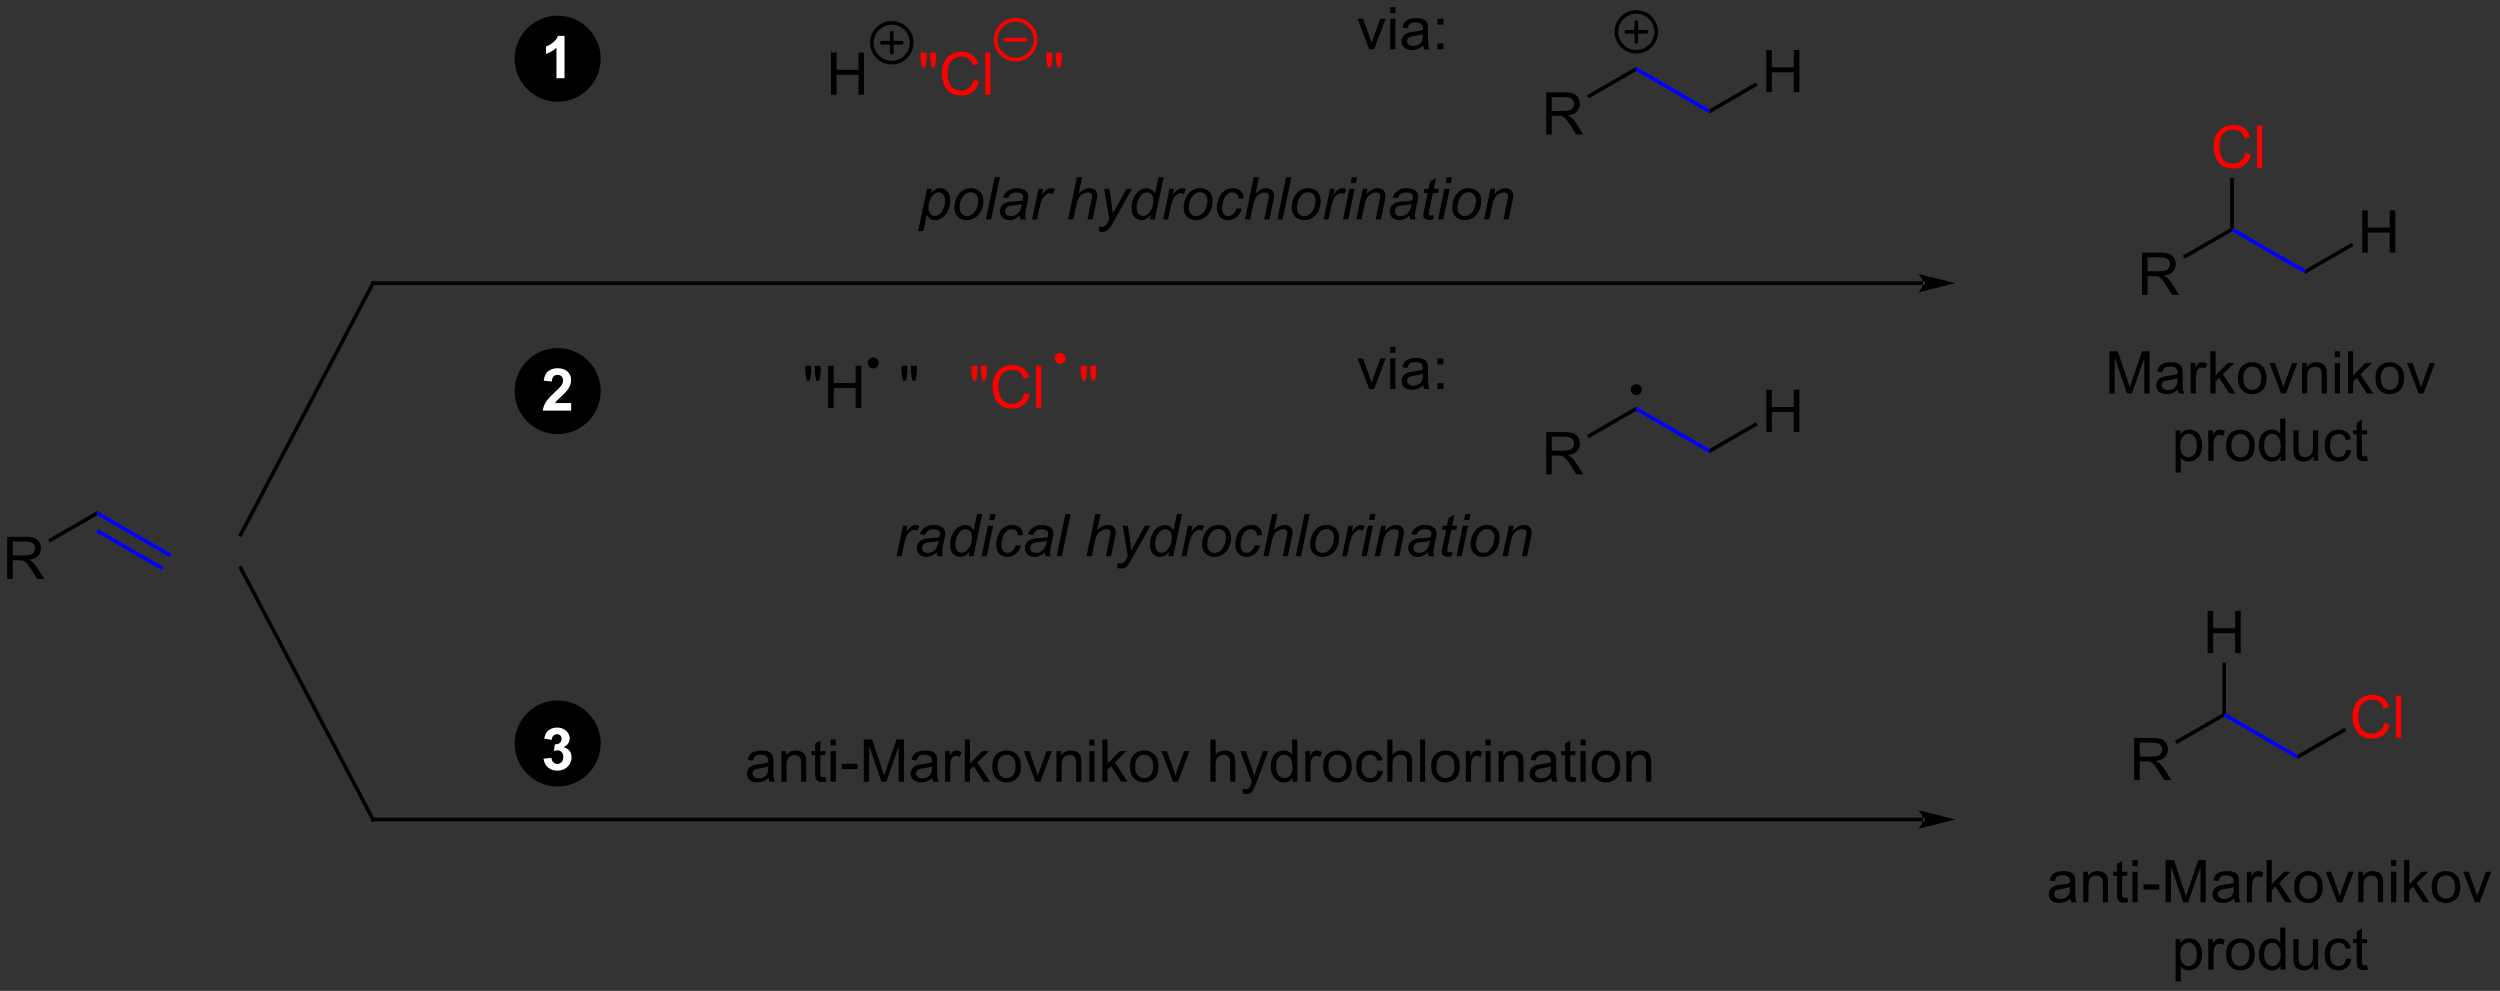 <?xml version="1.0" encoding="UTF-8"?>
<!DOCTYPE svg PUBLIC '-//W3C//DTD SVG 1.0//EN'
          'http://www.w3.org/TR/2001/REC-SVG-20010904/DTD/svg10.dtd'>
<svg stroke-dasharray="none" shape-rendering="auto" xmlns="http://www.w3.org/2000/svg" font-family="'Dialog'" text-rendering="auto" width="931" fill-opacity="1" color-interpolation="auto" color-rendering="auto" preserveAspectRatio="xMidYMid meet" font-size="12px" viewBox="0 0 931 369" fill="black" xmlns:xlink="http://www.w3.org/1999/xlink" stroke="black" image-rendering="auto" stroke-miterlimit="10" stroke-linecap="square" stroke-linejoin="miter" font-style="normal" stroke-width="1" height="369" stroke-dashoffset="0" font-weight="normal" stroke-opacity="1"
><rect x="0" y="0" width="931" height="369" fill="#333333" stroke="none"/><!--Generated by the Batik Graphics2D SVG Generator--><defs id="genericDefs"
  /><g
  ><defs id="defs1"
    ><clipPath clipPathUnits="userSpaceOnUse" id="clipPath1"
      ><path d="M1.294 2.161 L350.189 2.161 L350.189 140.21 L1.294 140.21 L1.294 2.161 Z"
      /></clipPath
      ><clipPath clipPathUnits="userSpaceOnUse" id="clipPath2"
      ><path d="M10.301 24.349 L10.301 158.56 L349.495 158.56 L349.495 24.349 Z"
      /></clipPath
    ></defs
    ><g transform="scale(2.667,2.667) translate(-1.294,-2.161) matrix(1.029,0,0,1.029,-9.302,-22.884)"
    ><path d="M11.273 102.911 L11.273 97.185 L13.812 97.185 Q14.578 97.185 14.976 97.338 Q15.375 97.492 15.612 97.883 Q15.851 98.273 15.851 98.747 Q15.851 99.357 15.455 99.776 Q15.062 100.193 14.237 100.305 Q14.539 100.45 14.695 100.591 Q15.026 100.896 15.323 101.351 L16.32 102.911 L15.367 102.911 L14.609 101.719 Q14.276 101.203 14.06 100.93 Q13.846 100.656 13.677 100.547 Q13.508 100.437 13.33 100.396 Q13.203 100.367 12.909 100.367 L12.031 100.367 L12.031 102.911 L11.273 102.911 ZM12.031 99.711 L13.659 99.711 Q14.179 99.711 14.471 99.604 Q14.765 99.497 14.916 99.26 Q15.07 99.023 15.07 98.747 Q15.07 98.341 14.773 98.081 Q14.479 97.818 13.843 97.818 L12.031 97.818 L12.031 99.711 Z" stroke="none" clip-path="url(#clipPath2)"
    /></g
    ><g transform="matrix(2.743,0,0,2.743,-28.255,-66.787)"
    ><path d="M17.061 98.012 L16.811 97.579 L23.491 93.723 L23.491 94.3 Z" stroke="none" clip-path="url(#clipPath2)"
    /></g
    ><g fill="blue" transform="matrix(2.743,0,0,2.743,-28.255,-66.787)" stroke="blue"
    ><path d="M23.491 94.3 L23.491 93.723 L33.575 99.545 L33.325 99.978 ZM23.366 96.618 L32.29 101.77 L32.54 101.338 L23.616 96.185 Z" stroke="none" clip-path="url(#clipPath2)"
    /></g
    ><g transform="matrix(2.743,0,0,2.743,-28.255,-66.787)"
    ><path d="M134.949 55.732 L136.15 49.992 L136.804 49.992 L136.681 50.57 Q137.046 50.19 137.332 50.044 Q137.619 49.898 137.939 49.898 Q138.533 49.898 138.923 50.331 Q139.314 50.761 139.314 51.565 Q139.314 52.214 139.098 52.748 Q138.884 53.281 138.572 53.607 Q138.259 53.93 137.939 54.083 Q137.619 54.234 137.283 54.234 Q136.538 54.234 136.126 53.477 L135.658 55.732 L134.949 55.732 ZM136.35 52.445 Q136.35 52.909 136.416 53.089 Q136.514 53.344 136.736 53.5 Q136.96 53.656 137.251 53.656 Q137.861 53.656 138.236 52.971 Q138.611 52.284 138.611 51.57 Q138.611 51.042 138.358 50.755 Q138.108 50.469 137.733 50.469 Q137.462 50.469 137.231 50.612 Q137.001 50.753 136.804 51.036 Q136.608 51.32 136.478 51.732 Q136.35 52.141 136.35 52.445 ZM139.873 52.565 Q139.873 51.352 140.589 50.555 Q141.177 49.898 142.136 49.898 Q142.886 49.898 143.344 50.367 Q143.802 50.836 143.802 51.633 Q143.802 52.346 143.513 52.964 Q143.224 53.578 142.69 53.906 Q142.159 54.234 141.568 54.234 Q141.083 54.234 140.688 54.029 Q140.292 53.82 140.081 53.443 Q139.873 53.063 139.873 52.565 ZM140.581 52.495 Q140.581 53.081 140.862 53.386 Q141.143 53.688 141.576 53.688 Q141.802 53.688 142.024 53.596 Q142.248 53.503 142.438 53.315 Q142.63 53.128 142.766 52.888 Q142.901 52.648 142.982 52.37 Q143.104 51.984 143.104 51.628 Q143.104 51.065 142.821 50.755 Q142.537 50.445 142.107 50.445 Q141.776 50.445 141.503 50.604 Q141.229 50.761 141.008 51.065 Q140.787 51.37 140.682 51.776 Q140.581 52.18 140.581 52.495 ZM144.142 54.141 L145.337 48.414 L146.046 48.414 L144.85 54.141 L144.142 54.141 ZM148.771 53.625 Q148.404 53.94 148.063 54.089 Q147.724 54.234 147.339 54.234 Q146.763 54.234 146.412 53.896 Q146.06 53.557 146.06 53.031 Q146.06 52.682 146.219 52.417 Q146.378 52.148 146.638 51.987 Q146.901 51.823 147.279 51.753 Q147.518 51.706 148.182 51.68 Q148.849 51.651 149.138 51.539 Q149.221 51.25 149.221 51.057 Q149.221 50.813 149.042 50.672 Q148.794 50.477 148.323 50.477 Q147.878 50.477 147.594 50.675 Q147.31 50.87 147.182 51.234 L146.466 51.172 Q146.685 50.555 147.159 50.227 Q147.636 49.898 148.357 49.898 Q149.128 49.898 149.576 50.266 Q149.919 50.539 149.919 50.977 Q149.919 51.307 149.823 51.745 L149.591 52.776 Q149.482 53.268 149.482 53.578 Q149.482 53.773 149.568 54.141 L148.854 54.141 Q148.794 53.938 148.771 53.625 ZM149.034 52.039 Q148.886 52.096 148.714 52.128 Q148.544 52.159 148.146 52.195 Q147.529 52.25 147.274 52.333 Q147.021 52.417 146.891 52.602 Q146.763 52.784 146.763 53.008 Q146.763 53.305 146.969 53.498 Q147.175 53.688 147.552 53.688 Q147.904 53.688 148.227 53.503 Q148.552 53.315 148.74 52.984 Q148.927 52.651 149.034 52.039 ZM150.423 54.141 L151.291 49.992 L151.916 49.992 L151.741 50.839 Q152.061 50.359 152.366 50.13 Q152.673 49.898 152.994 49.898 Q153.205 49.898 153.514 50.05 L153.225 50.706 Q153.041 50.573 152.822 50.573 Q152.452 50.573 152.061 50.987 Q151.671 51.401 151.447 52.477 L151.095 54.141 L150.423 54.141 ZM155.31 54.141 L156.505 48.414 L157.214 48.414 L156.755 50.612 Q157.151 50.229 157.49 50.065 Q157.831 49.898 158.19 49.898 Q158.706 49.898 158.99 50.169 Q159.276 50.44 159.276 50.886 Q159.276 51.104 159.151 51.69 L158.638 54.141 L157.932 54.141 L158.458 51.628 Q158.573 51.081 158.573 50.94 Q158.573 50.737 158.432 50.609 Q158.292 50.479 158.026 50.479 Q157.643 50.479 157.294 50.682 Q156.948 50.883 156.75 51.232 Q156.552 51.581 156.388 52.359 L156.018 54.141 L155.31 54.141 ZM159.494 55.742 L159.538 55.078 Q159.757 55.141 159.962 55.141 Q160.179 55.141 160.311 55.044 Q160.483 54.914 160.686 54.56 L160.913 54.154 L160.22 49.992 L160.916 49.992 L161.228 52.089 Q161.322 52.711 161.389 53.331 L163.244 49.992 L163.983 49.992 L161.337 54.693 Q160.955 55.38 160.658 55.602 Q160.361 55.826 159.975 55.826 Q159.728 55.826 159.494 55.742 ZM166.556 53.539 Q165.952 54.234 165.291 54.234 Q164.702 54.234 164.309 53.8 Q163.916 53.362 163.916 52.534 Q163.916 51.776 164.225 51.151 Q164.538 50.523 165.004 50.211 Q165.47 49.898 165.939 49.898 Q166.712 49.898 167.108 50.643 L167.577 48.414 L168.28 48.414 L167.085 54.141 L166.431 54.141 L166.556 53.539 ZM164.619 52.401 Q164.619 52.836 164.705 53.086 Q164.791 53.336 164.996 53.503 Q165.205 53.667 165.494 53.667 Q165.975 53.667 166.366 53.167 Q166.889 52.503 166.889 51.526 Q166.889 51.034 166.632 50.758 Q166.374 50.479 165.983 50.479 Q165.728 50.479 165.52 50.594 Q165.311 50.706 165.106 50.979 Q164.9 51.25 164.759 51.669 Q164.619 52.086 164.619 52.401 ZM168.208 54.141 L169.076 49.992 L169.701 49.992 L169.526 50.839 Q169.846 50.359 170.151 50.13 Q170.458 49.898 170.779 49.898 Q170.99 49.898 171.3 50.05 L171.011 50.706 Q170.826 50.573 170.607 50.573 Q170.237 50.573 169.846 50.987 Q169.456 51.401 169.232 52.477 L168.88 54.141 L168.208 54.141 ZM170.998 52.565 Q170.998 51.352 171.714 50.555 Q172.302 49.898 173.261 49.898 Q174.011 49.898 174.469 50.367 Q174.927 50.836 174.927 51.633 Q174.927 52.346 174.638 52.964 Q174.349 53.578 173.815 53.906 Q173.284 54.234 172.693 54.234 Q172.208 54.234 171.813 54.029 Q171.417 53.82 171.206 53.443 Q170.998 53.063 170.998 52.565 ZM171.706 52.495 Q171.706 53.081 171.987 53.386 Q172.268 53.688 172.701 53.688 Q172.927 53.688 173.149 53.596 Q173.373 53.503 173.563 53.315 Q173.755 53.128 173.891 52.888 Q174.026 52.648 174.107 52.37 Q174.229 51.984 174.229 51.628 Q174.229 51.065 173.946 50.755 Q173.662 50.445 173.232 50.445 Q172.901 50.445 172.628 50.604 Q172.354 50.761 172.133 51.065 Q171.912 51.37 171.807 51.776 Q171.706 52.18 171.706 52.495 ZM178.186 52.628 L178.892 52.703 Q178.626 53.479 178.137 53.857 Q177.647 54.234 177.022 54.234 Q176.345 54.234 175.926 53.797 Q175.507 53.359 175.507 52.573 Q175.507 51.893 175.775 51.237 Q176.046 50.581 176.546 50.24 Q177.048 49.898 177.694 49.898 Q178.361 49.898 178.751 50.276 Q179.142 50.651 179.142 51.273 L178.447 51.32 Q178.444 50.925 178.218 50.703 Q177.994 50.479 177.626 50.479 Q177.202 50.479 176.889 50.75 Q176.577 51.018 176.397 51.568 Q176.22 52.117 176.22 52.625 Q176.22 53.156 176.455 53.422 Q176.689 53.688 177.033 53.688 Q177.376 53.688 177.692 53.427 Q178.007 53.164 178.186 52.628 ZM179.322 54.141 L180.517 48.414 L181.225 48.414 L180.767 50.612 Q181.163 50.229 181.501 50.065 Q181.843 49.898 182.202 49.898 Q182.718 49.898 183.001 50.169 Q183.288 50.44 183.288 50.886 Q183.288 51.104 183.163 51.69 L182.65 54.141 L181.944 54.141 L182.47 51.628 Q182.585 51.081 182.585 50.94 Q182.585 50.737 182.444 50.609 Q182.304 50.479 182.038 50.479 Q181.655 50.479 181.306 50.682 Q180.96 50.883 180.762 51.232 Q180.564 51.581 180.4 52.359 L180.03 54.141 L179.322 54.141 ZM183.716 54.141 L184.912 48.414 L185.62 48.414 L184.425 54.141 L183.716 54.141 ZM185.673 52.565 Q185.673 51.352 186.389 50.555 Q186.978 49.898 187.936 49.898 Q188.686 49.898 189.145 50.367 Q189.603 50.836 189.603 51.633 Q189.603 52.346 189.314 52.964 Q189.025 53.578 188.491 53.906 Q187.96 54.234 187.369 54.234 Q186.884 54.234 186.488 54.029 Q186.093 53.82 185.882 53.443 Q185.673 53.063 185.673 52.565 ZM186.382 52.495 Q186.382 53.081 186.663 53.386 Q186.944 53.688 187.376 53.688 Q187.603 53.688 187.824 53.596 Q188.048 53.503 188.238 53.315 Q188.431 53.128 188.567 52.888 Q188.702 52.648 188.783 52.37 Q188.905 51.984 188.905 51.628 Q188.905 51.065 188.621 50.755 Q188.337 50.445 187.908 50.445 Q187.577 50.445 187.304 50.604 Q187.03 50.761 186.809 51.065 Q186.587 51.37 186.483 51.776 Q186.382 52.18 186.382 52.495 ZM189.998 54.141 L190.865 49.992 L191.49 49.992 L191.315 50.839 Q191.636 50.359 191.94 50.13 Q192.248 49.898 192.568 49.898 Q192.779 49.898 193.089 50.05 L192.8 50.706 Q192.615 50.573 192.396 50.573 Q192.026 50.573 191.636 50.987 Q191.245 51.401 191.021 52.477 L190.669 54.141 L189.998 54.141 ZM193.667 49.214 L193.833 48.414 L194.537 48.414 L194.37 49.214 L193.667 49.214 ZM192.636 54.141 L193.503 49.992 L194.208 49.992 L193.341 54.141 L192.636 54.141 ZM194.439 54.141 L195.306 49.992 L195.947 49.992 L195.796 50.714 Q196.212 50.289 196.574 50.094 Q196.939 49.898 197.319 49.898 Q197.822 49.898 198.108 50.172 Q198.397 50.445 198.397 50.901 Q198.397 51.133 198.296 51.628 L197.767 54.141 L197.061 54.141 L197.611 51.511 Q197.694 51.128 197.694 50.945 Q197.694 50.737 197.551 50.609 Q197.408 50.479 197.139 50.479 Q196.595 50.479 196.171 50.87 Q195.749 51.261 195.548 52.211 L195.147 54.141 L194.439 54.141 ZM201.685 53.625 Q201.318 53.94 200.977 54.089 Q200.638 54.234 200.253 54.234 Q199.677 54.234 199.326 53.896 Q198.974 53.557 198.974 53.031 Q198.974 52.682 199.133 52.417 Q199.292 52.148 199.552 51.987 Q199.815 51.823 200.193 51.753 Q200.432 51.706 201.096 51.68 Q201.763 51.651 202.052 51.539 Q202.136 51.25 202.136 51.057 Q202.136 50.813 201.956 50.672 Q201.708 50.477 201.237 50.477 Q200.792 50.477 200.508 50.675 Q200.224 50.87 200.096 51.234 L199.38 51.172 Q199.599 50.555 200.073 50.227 Q200.55 49.898 201.271 49.898 Q202.042 49.898 202.49 50.266 Q202.833 50.539 202.833 50.977 Q202.833 51.307 202.737 51.745 L202.505 52.776 Q202.396 53.268 202.396 53.578 Q202.396 53.773 202.482 54.141 L201.768 54.141 Q201.708 53.938 201.685 53.625 ZM201.948 52.039 Q201.8 52.096 201.628 52.128 Q201.458 52.159 201.06 52.195 Q200.443 52.25 200.188 52.333 Q199.935 52.417 199.805 52.602 Q199.677 52.784 199.677 53.008 Q199.677 53.305 199.883 53.498 Q200.089 53.688 200.466 53.688 Q200.818 53.688 201.141 53.503 Q201.466 53.315 201.654 52.984 Q201.841 52.651 201.948 52.039 ZM204.991 53.565 L204.874 54.146 Q204.619 54.211 204.382 54.211 Q203.96 54.211 203.71 54.003 Q203.522 53.846 203.522 53.578 Q203.522 53.44 203.624 52.948 L204.126 50.539 L203.569 50.539 L203.681 49.992 L204.241 49.992 L204.455 48.971 L205.264 48.484 L204.947 49.992 L205.642 49.992 L205.525 50.539 L204.835 50.539 L204.353 52.831 Q204.264 53.268 204.264 53.354 Q204.264 53.479 204.335 53.547 Q204.408 53.612 204.572 53.612 Q204.806 53.612 204.991 53.565 ZM206.565 49.214 L206.732 48.414 L207.435 48.414 L207.268 49.214 L206.565 49.214 ZM205.534 54.141 L206.401 49.992 L207.107 49.992 L206.24 54.141 L205.534 54.141 ZM207.462 52.565 Q207.462 51.352 208.179 50.555 Q208.767 49.898 209.725 49.898 Q210.475 49.898 210.934 50.367 Q211.392 50.836 211.392 51.633 Q211.392 52.346 211.103 52.964 Q210.814 53.578 210.28 53.906 Q209.749 54.234 209.158 54.234 Q208.673 54.234 208.278 54.029 Q207.882 53.82 207.671 53.443 Q207.462 53.063 207.462 52.565 ZM208.171 52.495 Q208.171 53.081 208.452 53.386 Q208.733 53.688 209.166 53.688 Q209.392 53.688 209.613 53.596 Q209.837 53.503 210.028 53.315 Q210.22 53.128 210.356 52.888 Q210.491 52.648 210.572 52.37 Q210.694 51.984 210.694 51.628 Q210.694 51.065 210.41 50.755 Q210.126 50.445 209.697 50.445 Q209.366 50.445 209.093 50.604 Q208.819 50.761 208.598 51.065 Q208.376 51.37 208.272 51.776 Q208.171 52.18 208.171 52.495 ZM211.787 54.141 L212.654 49.992 L213.294 49.992 L213.143 50.714 Q213.56 50.289 213.922 50.094 Q214.287 49.898 214.667 49.898 Q215.169 49.898 215.456 50.172 Q215.745 50.445 215.745 50.901 Q215.745 51.133 215.643 51.628 L215.115 54.141 L214.409 54.141 L214.958 51.511 Q215.042 51.128 215.042 50.945 Q215.042 50.737 214.899 50.609 Q214.755 50.479 214.487 50.479 Q213.943 50.479 213.518 50.87 Q213.096 51.261 212.896 52.211 L212.495 54.141 L211.787 54.141 Z" stroke="none" clip-path="url(#clipPath2)"
    /></g
    ><g transform="matrix(2.743,0,0,2.743,-28.255,-66.787)"
    ><path d="M132.024 99.861 L132.891 95.713 L133.516 95.713 L133.342 96.559 Q133.662 96.08 133.967 95.851 Q134.274 95.619 134.594 95.619 Q134.805 95.619 135.115 95.77 L134.826 96.426 Q134.641 96.293 134.423 96.293 Q134.053 96.293 133.662 96.708 Q133.271 97.122 133.048 98.197 L132.696 99.861 L132.024 99.861 ZM137.485 99.346 Q137.118 99.661 136.777 99.809 Q136.438 99.955 136.053 99.955 Q135.477 99.955 135.126 99.616 Q134.774 99.278 134.774 98.752 Q134.774 98.403 134.933 98.137 Q135.092 97.869 135.352 97.708 Q135.615 97.543 135.993 97.473 Q136.232 97.426 136.896 97.4 Q137.563 97.372 137.852 97.26 Q137.935 96.971 137.935 96.778 Q137.935 96.533 137.756 96.392 Q137.508 96.197 137.037 96.197 Q136.592 96.197 136.308 96.395 Q136.024 96.59 135.896 96.955 L135.18 96.892 Q135.399 96.275 135.873 95.947 Q136.35 95.619 137.071 95.619 Q137.842 95.619 138.29 95.986 Q138.633 96.26 138.633 96.697 Q138.633 97.028 138.537 97.465 L138.305 98.497 Q138.196 98.989 138.196 99.299 Q138.196 99.494 138.282 99.861 L137.568 99.861 Q137.508 99.658 137.485 99.346 ZM137.748 97.76 Q137.6 97.817 137.428 97.848 Q137.258 97.879 136.86 97.916 Q136.243 97.971 135.988 98.054 Q135.735 98.137 135.605 98.322 Q135.477 98.504 135.477 98.728 Q135.477 99.025 135.683 99.218 Q135.889 99.408 136.266 99.408 Q136.618 99.408 136.941 99.223 Q137.266 99.036 137.454 98.705 Q137.641 98.372 137.748 97.76 ZM141.934 99.26 Q141.33 99.955 140.669 99.955 Q140.08 99.955 139.687 99.52 Q139.294 99.083 139.294 98.254 Q139.294 97.497 139.603 96.872 Q139.916 96.244 140.382 95.931 Q140.848 95.619 141.317 95.619 Q142.09 95.619 142.486 96.364 L142.955 94.135 L143.658 94.135 L142.463 99.861 L141.809 99.861 L141.934 99.26 ZM139.997 98.122 Q139.997 98.556 140.083 98.806 Q140.169 99.056 140.374 99.223 Q140.583 99.387 140.872 99.387 Q141.353 99.387 141.744 98.887 Q142.268 98.223 142.268 97.247 Q142.268 96.754 142.01 96.478 Q141.752 96.2 141.361 96.2 Q141.106 96.2 140.898 96.314 Q140.689 96.426 140.484 96.7 Q140.278 96.971 140.137 97.39 Q139.997 97.806 139.997 98.122 ZM144.592 94.934 L144.758 94.135 L145.462 94.135 L145.295 94.934 L144.592 94.934 ZM143.56 99.861 L144.428 95.713 L145.133 95.713 L144.266 99.861 L143.56 99.861 ZM148.228 98.348 L148.934 98.424 Q148.669 99.2 148.179 99.577 Q147.689 99.955 147.064 99.955 Q146.387 99.955 145.968 99.517 Q145.549 99.08 145.549 98.293 Q145.549 97.614 145.817 96.958 Q146.088 96.301 146.588 95.96 Q147.09 95.619 147.736 95.619 Q148.403 95.619 148.794 95.997 Q149.184 96.372 149.184 96.994 L148.489 97.041 Q148.486 96.645 148.26 96.424 Q148.036 96.2 147.669 96.2 Q147.244 96.2 146.932 96.471 Q146.619 96.739 146.439 97.288 Q146.262 97.838 146.262 98.346 Q146.262 98.877 146.497 99.142 Q146.731 99.408 147.075 99.408 Q147.419 99.408 147.734 99.148 Q148.049 98.885 148.228 98.348 ZM152.161 99.346 Q151.794 99.661 151.452 99.809 Q151.114 99.955 150.728 99.955 Q150.153 99.955 149.801 99.616 Q149.45 99.278 149.45 98.752 Q149.45 98.403 149.609 98.137 Q149.768 97.869 150.028 97.708 Q150.291 97.543 150.669 97.473 Q150.908 97.426 151.572 97.4 Q152.239 97.372 152.528 97.26 Q152.611 96.971 152.611 96.778 Q152.611 96.533 152.432 96.392 Q152.184 96.197 151.713 96.197 Q151.268 96.197 150.984 96.395 Q150.7 96.59 150.572 96.955 L149.856 96.892 Q150.075 96.275 150.549 95.947 Q151.025 95.619 151.747 95.619 Q152.518 95.619 152.965 95.986 Q153.309 96.26 153.309 96.697 Q153.309 97.028 153.213 97.465 L152.981 98.497 Q152.872 98.989 152.872 99.299 Q152.872 99.494 152.958 99.861 L152.244 99.861 Q152.184 99.658 152.161 99.346 ZM152.424 97.76 Q152.275 97.817 152.103 97.848 Q151.934 97.879 151.536 97.916 Q150.919 97.971 150.663 98.054 Q150.411 98.137 150.28 98.322 Q150.153 98.504 150.153 98.728 Q150.153 99.025 150.359 99.218 Q150.564 99.408 150.942 99.408 Q151.294 99.408 151.617 99.223 Q151.942 99.036 152.13 98.705 Q152.317 98.372 152.424 97.76 ZM153.758 99.861 L154.954 94.135 L155.662 94.135 L154.467 99.861 L153.758 99.861 ZM157.813 99.861 L159.008 94.135 L159.717 94.135 L159.258 96.333 Q159.654 95.95 159.993 95.786 Q160.334 95.619 160.693 95.619 Q161.209 95.619 161.493 95.89 Q161.779 96.161 161.779 96.606 Q161.779 96.825 161.654 97.411 L161.141 99.861 L160.435 99.861 L160.962 97.348 Q161.076 96.801 161.076 96.661 Q161.076 96.458 160.935 96.33 Q160.795 96.2 160.529 96.2 Q160.146 96.2 159.798 96.403 Q159.451 96.603 159.253 96.952 Q159.055 97.301 158.891 98.08 L158.521 99.861 L157.813 99.861 ZM161.997 101.463 L162.041 100.799 Q162.26 100.861 162.465 100.861 Q162.682 100.861 162.814 100.765 Q162.986 100.635 163.189 100.281 L163.416 99.874 L162.723 95.713 L163.419 95.713 L163.731 97.809 Q163.825 98.431 163.893 99.051 L165.747 95.713 L166.486 95.713 L163.84 100.413 Q163.458 101.101 163.161 101.322 Q162.864 101.546 162.478 101.546 Q162.231 101.546 161.997 101.463 ZM169.059 99.26 Q168.455 99.955 167.794 99.955 Q167.205 99.955 166.812 99.52 Q166.419 99.083 166.419 98.254 Q166.419 97.497 166.728 96.872 Q167.041 96.244 167.507 95.931 Q167.973 95.619 168.442 95.619 Q169.215 95.619 169.611 96.364 L170.08 94.135 L170.783 94.135 L169.588 99.861 L168.934 99.861 L169.059 99.26 ZM167.122 98.122 Q167.122 98.556 167.208 98.806 Q167.294 99.056 167.499 99.223 Q167.708 99.387 167.997 99.387 Q168.478 99.387 168.869 98.887 Q169.393 98.223 169.393 97.247 Q169.393 96.754 169.135 96.478 Q168.877 96.2 168.486 96.2 Q168.231 96.2 168.023 96.314 Q167.814 96.426 167.609 96.7 Q167.403 96.971 167.262 97.39 Q167.122 97.806 167.122 98.122 ZM170.712 99.861 L171.579 95.713 L172.204 95.713 L172.029 96.559 Q172.35 96.08 172.654 95.851 Q172.962 95.619 173.282 95.619 Q173.493 95.619 173.803 95.77 L173.514 96.426 Q173.329 96.293 173.11 96.293 Q172.74 96.293 172.35 96.708 Q171.959 97.122 171.735 98.197 L171.383 99.861 L170.712 99.861 ZM173.501 98.286 Q173.501 97.072 174.217 96.275 Q174.805 95.619 175.764 95.619 Q176.514 95.619 176.972 96.088 Q177.43 96.556 177.43 97.353 Q177.43 98.067 177.141 98.684 Q176.852 99.299 176.318 99.627 Q175.787 99.955 175.196 99.955 Q174.712 99.955 174.316 99.749 Q173.92 99.541 173.709 99.163 Q173.501 98.783 173.501 98.286 ZM174.209 98.215 Q174.209 98.801 174.49 99.106 Q174.771 99.408 175.204 99.408 Q175.43 99.408 175.652 99.317 Q175.876 99.223 176.066 99.036 Q176.258 98.848 176.394 98.609 Q176.529 98.369 176.61 98.09 Q176.732 97.705 176.732 97.348 Q176.732 96.786 176.448 96.476 Q176.165 96.166 175.735 96.166 Q175.404 96.166 175.131 96.325 Q174.857 96.481 174.636 96.786 Q174.415 97.09 174.31 97.497 Q174.209 97.9 174.209 98.215 ZM180.689 98.348 L181.395 98.424 Q181.13 99.2 180.64 99.577 Q180.15 99.955 179.525 99.955 Q178.848 99.955 178.429 99.517 Q178.01 99.08 178.01 98.293 Q178.01 97.614 178.278 96.958 Q178.549 96.301 179.049 95.96 Q179.551 95.619 180.197 95.619 Q180.864 95.619 181.255 95.997 Q181.645 96.372 181.645 96.994 L180.95 97.041 Q180.947 96.645 180.721 96.424 Q180.497 96.2 180.13 96.2 Q179.705 96.2 179.393 96.471 Q179.08 96.739 178.9 97.288 Q178.723 97.838 178.723 98.346 Q178.723 98.877 178.958 99.142 Q179.192 99.408 179.536 99.408 Q179.88 99.408 180.195 99.148 Q180.51 98.885 180.689 98.348 ZM181.825 99.861 L183.02 94.135 L183.728 94.135 L183.27 96.333 Q183.666 95.95 184.005 95.786 Q184.346 95.619 184.705 95.619 Q185.221 95.619 185.505 95.89 Q185.791 96.161 185.791 96.606 Q185.791 96.825 185.666 97.411 L185.153 99.861 L184.447 99.861 L184.973 97.348 Q185.088 96.801 185.088 96.661 Q185.088 96.458 184.947 96.33 Q184.807 96.2 184.541 96.2 Q184.158 96.2 183.809 96.403 Q183.463 96.603 183.265 96.952 Q183.067 97.301 182.903 98.08 L182.533 99.861 L181.825 99.861 ZM186.219 99.861 L187.415 94.135 L188.123 94.135 L186.928 99.861 L186.219 99.861 ZM188.176 98.286 Q188.176 97.072 188.893 96.275 Q189.481 95.619 190.439 95.619 Q191.189 95.619 191.648 96.088 Q192.106 96.556 192.106 97.353 Q192.106 98.067 191.817 98.684 Q191.528 99.299 190.994 99.627 Q190.463 99.955 189.872 99.955 Q189.387 99.955 188.992 99.749 Q188.596 99.541 188.385 99.163 Q188.176 98.783 188.176 98.286 ZM188.885 98.215 Q188.885 98.801 189.166 99.106 Q189.447 99.408 189.88 99.408 Q190.106 99.408 190.327 99.317 Q190.551 99.223 190.742 99.036 Q190.934 98.848 191.07 98.609 Q191.205 98.369 191.286 98.09 Q191.408 97.705 191.408 97.348 Q191.408 96.786 191.124 96.476 Q190.84 96.166 190.411 96.166 Q190.08 96.166 189.807 96.325 Q189.533 96.481 189.312 96.786 Q189.09 97.09 188.986 97.497 Q188.885 97.9 188.885 98.215 ZM192.501 99.861 L193.368 95.713 L193.993 95.713 L193.818 96.559 Q194.139 96.08 194.443 95.851 Q194.751 95.619 195.071 95.619 Q195.282 95.619 195.592 95.77 L195.303 96.426 Q195.118 96.293 194.899 96.293 Q194.529 96.293 194.139 96.708 Q193.748 97.122 193.524 98.197 L193.173 99.861 L192.501 99.861 ZM196.17 94.934 L196.337 94.135 L197.04 94.135 L196.873 94.934 L196.17 94.934 ZM195.139 99.861 L196.006 95.713 L196.712 95.713 L195.844 99.861 L195.139 99.861 ZM196.942 99.861 L197.809 95.713 L198.45 95.713 L198.299 96.434 Q198.715 96.01 199.077 95.814 Q199.442 95.619 199.822 95.619 Q200.325 95.619 200.611 95.892 Q200.9 96.166 200.9 96.622 Q200.9 96.853 200.799 97.348 L200.27 99.861 L199.564 99.861 L200.114 97.231 Q200.197 96.848 200.197 96.666 Q200.197 96.458 200.054 96.33 Q199.911 96.2 199.643 96.2 Q199.098 96.2 198.674 96.59 Q198.252 96.981 198.051 97.931 L197.65 99.861 L196.942 99.861 ZM204.188 99.346 Q203.821 99.661 203.48 99.809 Q203.141 99.955 202.756 99.955 Q202.18 99.955 201.829 99.616 Q201.477 99.278 201.477 98.752 Q201.477 98.403 201.636 98.137 Q201.795 97.869 202.055 97.708 Q202.318 97.543 202.696 97.473 Q202.935 97.426 203.6 97.4 Q204.266 97.372 204.555 97.26 Q204.639 96.971 204.639 96.778 Q204.639 96.533 204.459 96.392 Q204.212 96.197 203.74 96.197 Q203.295 96.197 203.011 96.395 Q202.727 96.59 202.6 96.955 L201.883 96.892 Q202.102 96.275 202.576 95.947 Q203.053 95.619 203.774 95.619 Q204.545 95.619 204.993 95.986 Q205.337 96.26 205.337 96.697 Q205.337 97.028 205.24 97.465 L205.008 98.497 Q204.899 98.989 204.899 99.299 Q204.899 99.494 204.985 99.861 L204.271 99.861 Q204.212 99.658 204.188 99.346 ZM204.451 97.76 Q204.303 97.817 204.131 97.848 Q203.962 97.879 203.563 97.916 Q202.946 97.971 202.691 98.054 Q202.438 98.137 202.308 98.322 Q202.18 98.504 202.18 98.728 Q202.18 99.025 202.386 99.218 Q202.592 99.408 202.969 99.408 Q203.321 99.408 203.644 99.223 Q203.969 99.036 204.157 98.705 Q204.344 98.372 204.451 97.76 ZM207.494 99.286 L207.377 99.866 Q207.122 99.931 206.885 99.931 Q206.463 99.931 206.213 99.723 Q206.025 99.567 206.025 99.299 Q206.025 99.161 206.127 98.668 L206.63 96.26 L206.072 96.26 L206.184 95.713 L206.744 95.713 L206.958 94.692 L207.768 94.205 L207.45 95.713 L208.145 95.713 L208.028 96.26 L207.338 96.26 L206.856 98.551 Q206.768 98.989 206.768 99.075 Q206.768 99.2 206.838 99.267 Q206.911 99.333 207.075 99.333 Q207.309 99.333 207.494 99.286 ZM209.068 94.934 L209.235 94.135 L209.938 94.135 L209.771 94.934 L209.068 94.934 ZM208.037 99.861 L208.904 95.713 L209.61 95.713 L208.743 99.861 L208.037 99.861 ZM209.965 98.286 Q209.965 97.072 210.682 96.275 Q211.27 95.619 212.228 95.619 Q212.978 95.619 213.437 96.088 Q213.895 96.556 213.895 97.353 Q213.895 98.067 213.606 98.684 Q213.317 99.299 212.783 99.627 Q212.252 99.955 211.661 99.955 Q211.176 99.955 210.78 99.749 Q210.385 99.541 210.174 99.163 Q209.965 98.783 209.965 98.286 ZM210.674 98.215 Q210.674 98.801 210.955 99.106 Q211.236 99.408 211.669 99.408 Q211.895 99.408 212.117 99.317 Q212.34 99.223 212.53 99.036 Q212.723 98.848 212.859 98.609 Q212.994 98.369 213.075 98.09 Q213.197 97.705 213.197 97.348 Q213.197 96.786 212.913 96.476 Q212.63 96.166 212.2 96.166 Q211.869 96.166 211.596 96.325 Q211.322 96.481 211.101 96.786 Q210.88 97.09 210.775 97.497 Q210.674 97.9 210.674 98.215 ZM214.29 99.861 L215.157 95.713 L215.798 95.713 L215.646 96.434 Q216.063 96.01 216.425 95.814 Q216.79 95.619 217.17 95.619 Q217.673 95.619 217.959 95.892 Q218.248 96.166 218.248 96.622 Q218.248 96.853 218.146 97.348 L217.618 99.861 L216.912 99.861 L217.462 97.231 Q217.545 96.848 217.545 96.666 Q217.545 96.458 217.402 96.33 Q217.258 96.2 216.99 96.2 Q216.446 96.2 216.021 96.59 Q215.6 96.981 215.399 97.931 L214.998 99.861 L214.29 99.861 Z" stroke="none" clip-path="url(#clipPath2)"
    /></g
    ><g transform="matrix(2.743,0,0,2.743,-28.255,-66.787)"
    ><path d="M119.818 76.031 L119.623 74.942 L119.623 74.005 L120.425 74.005 L120.425 74.942 L120.248 76.031 L119.818 76.031 ZM121.112 76.031 L120.919 74.942 L120.919 74.005 L121.722 74.005 L121.722 74.942 L121.534 76.031 L121.112 76.031 ZM122.736 79.732 L122.736 74.005 L123.494 74.005 L123.494 76.357 L126.47 76.357 L126.47 74.005 L127.228 74.005 L127.228 79.732 L126.47 79.732 L126.47 77.031 L123.494 77.031 L123.494 79.732 L122.736 79.732 ZM132.88 76.031 L132.685 74.942 L132.685 74.005 L133.487 74.005 L133.487 74.942 L133.31 76.031 L132.88 76.031 ZM134.175 76.031 L133.982 74.942 L133.982 74.005 L134.784 74.005 L134.784 74.942 L134.596 76.031 L134.175 76.031 Z" stroke="none" clip-path="url(#clipPath2)"
    /></g
    ><g fill="red" transform="matrix(2.743,0,0,2.743,-28.255,-66.787)" stroke="red"
    ><path d="M142.388 76.031 L142.193 74.942 L142.193 74.005 L142.995 74.005 L142.995 74.942 L142.818 76.031 L142.388 76.031 ZM143.682 76.031 L143.49 74.942 L143.49 74.005 L144.292 74.005 L144.292 74.942 L144.104 76.031 L143.682 76.031 ZM149.369 77.724 L150.126 77.914 Q149.889 78.849 149.27 79.341 Q148.65 79.831 147.757 79.831 Q146.829 79.831 146.249 79.453 Q145.671 79.075 145.366 78.362 Q145.064 77.646 145.064 76.825 Q145.064 75.93 145.405 75.265 Q145.749 74.599 146.379 74.252 Q147.009 73.906 147.767 73.906 Q148.626 73.906 149.212 74.344 Q149.798 74.781 150.03 75.575 L149.283 75.75 Q149.085 75.125 148.704 74.841 Q148.327 74.555 147.751 74.555 Q147.093 74.555 146.647 74.872 Q146.204 75.187 146.025 75.721 Q145.845 76.255 145.845 76.82 Q145.845 77.552 146.059 78.096 Q146.272 78.64 146.72 78.911 Q147.171 79.18 147.694 79.18 Q148.329 79.18 148.77 78.812 Q149.212 78.445 149.369 77.724 ZM150.956 79.732 L150.956 74.005 L151.659 74.005 L151.659 79.732 L150.956 79.732 ZM157.228 76.031 L157.033 74.942 L157.033 74.005 L157.835 74.005 L157.835 74.942 L157.658 76.031 L157.228 76.031 ZM158.522 76.031 L158.329 74.942 L158.329 74.005 L159.132 74.005 L159.132 74.942 L158.944 76.031 L158.522 76.031 Z" stroke="none" clip-path="url(#clipPath2)"
    /></g
    ><g transform="matrix(2.743,0,0,2.743,-28.255,-66.787)"
    ><path d="M123.119 37.206 L123.119 31.479 L123.877 31.479 L123.877 33.831 L126.853 33.831 L126.853 31.479 L127.611 31.479 L127.611 37.206 L126.853 37.206 L126.853 34.505 L123.877 34.505 L123.877 37.206 L123.119 37.206 Z" stroke="none" clip-path="url(#clipPath2)"
    /></g
    ><g fill="red" transform="matrix(2.743,0,0,2.743,-28.255,-66.787)" stroke="red"
    ><path d="M135.486 33.505 L135.291 32.416 L135.291 31.479 L136.093 31.479 L136.093 32.416 L135.916 33.505 L135.486 33.505 ZM136.78 33.505 L136.588 32.416 L136.588 31.479 L137.39 31.479 L137.39 32.416 L137.202 33.505 L136.78 33.505 ZM142.467 35.198 L143.225 35.388 Q142.988 36.323 142.368 36.815 Q141.748 37.305 140.855 37.305 Q139.928 37.305 139.347 36.927 Q138.769 36.549 138.464 35.836 Q138.162 35.12 138.162 34.299 Q138.162 33.404 138.503 32.739 Q138.847 32.073 139.477 31.726 Q140.107 31.38 140.865 31.38 Q141.725 31.38 142.31 31.818 Q142.896 32.255 143.128 33.049 L142.381 33.224 Q142.183 32.599 141.803 32.315 Q141.425 32.029 140.85 32.029 Q140.191 32.029 139.745 32.346 Q139.303 32.661 139.123 33.195 Q138.943 33.729 138.943 34.294 Q138.943 35.026 139.157 35.57 Q139.37 36.114 139.818 36.385 Q140.269 36.654 140.792 36.654 Q141.428 36.654 141.868 36.286 Q142.31 35.919 142.467 35.198 ZM144.054 37.206 L144.054 31.479 L144.757 31.479 L144.757 37.206 L144.054 37.206 ZM152.549 33.505 L152.353 32.416 L152.353 31.479 L153.155 31.479 L153.155 32.416 L152.978 33.505 L152.549 33.505 ZM153.843 33.505 L153.65 32.416 L153.65 31.479 L154.452 31.479 L154.452 32.416 L154.265 33.505 L153.843 33.505 Z" stroke="none" clip-path="url(#clipPath2)"
    /></g
    ><g transform="matrix(2.743,0,0,2.743,-28.255,-66.787)"
    ><path d="M301.111 64.378 L301.111 58.652 L303.65 58.652 Q304.416 58.652 304.815 58.805 Q305.213 58.959 305.45 59.35 Q305.69 59.74 305.69 60.214 Q305.69 60.824 305.294 61.243 Q304.9 61.66 304.075 61.772 Q304.377 61.917 304.533 62.058 Q304.864 62.363 305.161 62.818 L306.158 64.378 L305.205 64.378 L304.447 63.186 Q304.114 62.67 303.898 62.397 Q303.684 62.123 303.515 62.014 Q303.346 61.904 303.169 61.863 Q303.041 61.834 302.747 61.834 L301.869 61.834 L301.869 64.378 L301.111 64.378 ZM301.869 61.178 L303.497 61.178 Q304.018 61.178 304.309 61.071 Q304.603 60.964 304.755 60.727 Q304.908 60.49 304.908 60.214 Q304.908 59.808 304.611 59.548 Q304.317 59.285 303.682 59.285 L301.869 59.285 L301.869 61.178 Z" stroke="none" clip-path="url(#clipPath2)"
    /></g
    ><g transform="matrix(2.743,0,0,2.743,-28.255,-66.787)"
    ><path d="M306.899 59.479 L306.649 59.046 L313.079 55.334 L313.329 55.478 L313.329 55.767 Z" stroke="none" clip-path="url(#clipPath2)"
    /></g
    ><g fill="blue" transform="matrix(2.743,0,0,2.743,-28.255,-66.787)" stroke="blue"
    ><path d="M313.329 55.767 L313.329 55.478 L313.579 55.334 L323.288 60.94 L323.288 61.517 Z" stroke="none" clip-path="url(#clipPath2)"
    /></g
    ><g fill="red" transform="matrix(2.743,0,0,2.743,-28.255,-66.787)" stroke="red"
    ><path d="M315.144 45.12 L315.901 45.311 Q315.664 46.245 315.045 46.738 Q314.425 47.227 313.532 47.227 Q312.604 47.227 312.024 46.85 Q311.446 46.472 311.141 45.758 Q310.839 45.042 310.839 44.222 Q310.839 43.326 311.18 42.662 Q311.524 41.995 312.154 41.649 Q312.784 41.303 313.542 41.303 Q314.401 41.303 314.987 41.74 Q315.573 42.178 315.805 42.972 L315.058 43.147 Q314.86 42.522 314.479 42.238 Q314.102 41.951 313.526 41.951 Q312.868 41.951 312.422 42.269 Q311.979 42.584 311.8 43.118 Q311.62 43.652 311.62 44.217 Q311.62 44.949 311.834 45.493 Q312.047 46.037 312.495 46.308 Q312.946 46.576 313.469 46.576 Q314.104 46.576 314.545 46.209 Q314.987 45.842 315.144 45.12 ZM316.731 47.128 L316.731 41.402 L317.434 41.402 L317.434 47.128 L316.731 47.128 Z" stroke="none" clip-path="url(#clipPath2)"
    /></g
    ><g transform="matrix(2.743,0,0,2.743,-28.255,-66.787)"
    ><path d="M313.579 55.334 L313.329 55.478 L313.079 55.334 L313.079 48.496 L313.579 48.496 Z" stroke="none" clip-path="url(#clipPath2)"
    /></g
    ><g transform="matrix(2.743,0,0,2.743,-28.255,-66.787)"
    ><path d="M331 58.628 L331 52.902 L331.757 52.902 L331.757 55.253 L334.734 55.253 L334.734 52.902 L335.492 52.902 L335.492 58.628 L334.734 58.628 L334.734 55.928 L331.757 55.928 L331.757 58.628 L331 58.628 Z" stroke="none" clip-path="url(#clipPath2)"
    /></g
    ><g transform="matrix(2.743,0,0,2.743,-28.255,-66.787)"
    ><path d="M323.288 61.517 L323.288 60.94 L329.575 57.31 L329.825 57.743 Z" stroke="none" clip-path="url(#clipPath2)"
    /></g
    ><g transform="matrix(2.743,0,0,2.743,-28.255,-66.787)"
    ><path d="M300.044 130.264 L300.044 124.537 L302.584 124.537 Q303.349 124.537 303.748 124.691 Q304.146 124.844 304.383 125.235 Q304.623 125.626 304.623 126.1 Q304.623 126.709 304.227 127.128 Q303.834 127.545 303.008 127.657 Q303.31 127.803 303.466 127.944 Q303.797 128.248 304.094 128.704 L305.091 130.264 L304.138 130.264 L303.38 129.071 Q303.047 128.555 302.831 128.282 Q302.617 128.009 302.448 127.899 Q302.279 127.79 302.102 127.748 Q301.974 127.719 301.68 127.719 L300.802 127.719 L300.802 130.264 L300.044 130.264 ZM300.802 127.063 L302.43 127.063 Q302.951 127.063 303.242 126.957 Q303.537 126.85 303.688 126.613 Q303.841 126.376 303.841 126.1 Q303.841 125.694 303.544 125.433 Q303.25 125.17 302.615 125.17 L300.802 125.17 L300.802 127.063 Z" stroke="none" clip-path="url(#clipPath2)"
    /></g
    ><g transform="matrix(2.743,0,0,2.743,-28.255,-66.787)"
    ><path d="M305.832 125.365 L305.582 124.932 L312.012 121.219 L312.262 121.364 L312.262 121.653 Z" stroke="none" clip-path="url(#clipPath2)"
    /></g
    ><g fill="blue" transform="matrix(2.743,0,0,2.743,-28.255,-66.787)" stroke="blue"
    ><path d="M312.262 121.653 L312.262 121.364 L312.512 121.219 L322.221 126.825 L322.221 127.403 Z" stroke="none" clip-path="url(#clipPath2)"
    /></g
    ><g transform="matrix(2.743,0,0,2.743,-28.255,-66.787)"
    ><path d="M310.014 113.014 L310.014 107.287 L310.772 107.287 L310.772 109.639 L313.748 109.639 L313.748 107.287 L314.506 107.287 L314.506 113.014 L313.748 113.014 L313.748 110.313 L310.772 110.313 L310.772 113.014 L310.014 113.014 Z" stroke="none" clip-path="url(#clipPath2)"
    /></g
    ><g transform="matrix(2.743,0,0,2.743,-28.255,-66.787)"
    ><path d="M312.512 121.219 L312.262 121.364 L312.012 121.219 L312.012 114.314 L312.512 114.314 Z" stroke="none" clip-path="url(#clipPath2)"
    /></g
    ><g fill="red" transform="matrix(2.743,0,0,2.743,-28.255,-66.787)" stroke="red"
    ><path d="M333.995 122.506 L334.753 122.696 Q334.516 123.631 333.896 124.123 Q333.276 124.613 332.383 124.613 Q331.456 124.613 330.875 124.235 Q330.297 123.858 329.993 123.144 Q329.691 122.428 329.691 121.608 Q329.691 120.712 330.032 120.048 Q330.375 119.381 331.006 119.035 Q331.636 118.688 332.394 118.688 Q333.253 118.688 333.839 119.126 Q334.425 119.563 334.657 120.358 L333.909 120.532 Q333.711 119.907 333.331 119.623 Q332.954 119.337 332.378 119.337 Q331.719 119.337 331.274 119.654 Q330.831 119.969 330.651 120.503 Q330.472 121.037 330.472 121.602 Q330.472 122.334 330.685 122.878 Q330.899 123.423 331.347 123.694 Q331.797 123.962 332.321 123.962 Q332.956 123.962 333.396 123.594 Q333.839 123.227 333.995 122.506 ZM335.582 124.514 L335.582 118.787 L336.286 118.787 L336.286 124.514 L335.582 124.514 Z" stroke="none" clip-path="url(#clipPath2)"
    /></g
    ><g transform="matrix(2.743,0,0,2.743,-28.255,-66.787)"
    ><path d="M322.221 127.403 L322.221 126.825 L328.59 123.148 L328.84 123.581 Z" stroke="none" clip-path="url(#clipPath2)"
    /></g
    ><g transform="matrix(2.743,0,0,2.743,-28.255,-66.787)"
    ><path d="M271.382 63.042 L271.382 63.042 L60.944 63.042 L60.694 63.042 L60.694 62.542 L60.944 62.542 L271.382 62.542 L271.632 62.542 L271.632 63.042 ZM275.757 62.792 L270.757 61.542 C270.757 61.542 271.382 62.245 271.382 62.792 C271.382 63.339 270.757 64.042 270.757 64.042 Z" stroke="none" clip-path="url(#clipPath2)"
    /></g
    ><g transform="matrix(2.743,0,0,2.743,-28.255,-66.787)"
    ><path d="M271.382 135.853 L271.382 135.853 L60.944 135.853 L60.694 135.853 L60.694 135.353 L60.944 135.353 L271.382 135.353 L271.632 135.353 L271.632 135.853 ZM275.757 135.603 L270.757 134.353 C270.757 134.353 271.382 135.057 271.382 135.603 C271.382 136.15 270.757 136.853 270.757 136.853 Z" stroke="none" clip-path="url(#clipPath2)"
    /></g
    ><g transform="matrix(2.743,0,0,2.743,-28.255,-66.787)"
    ><path d="M196.191 77.167 L194.613 73.019 L195.356 73.019 L196.246 75.503 Q196.392 75.904 196.512 76.339 Q196.606 76.011 196.775 75.55 L197.697 73.019 L198.418 73.019 L196.848 77.167 L196.191 77.167 ZM199.043 72.248 L199.043 71.441 L199.746 71.441 L199.746 72.248 L199.043 72.248 ZM199.043 77.167 L199.043 73.019 L199.746 73.019 L199.746 77.167 L199.043 77.167 ZM203.524 76.654 Q203.133 76.988 202.771 77.126 Q202.411 77.261 201.998 77.261 Q201.313 77.261 200.945 76.928 Q200.578 76.592 200.578 76.073 Q200.578 75.769 200.716 75.516 Q200.857 75.264 201.081 75.113 Q201.305 74.959 201.586 74.881 Q201.794 74.826 202.211 74.777 Q203.063 74.675 203.466 74.534 Q203.469 74.389 203.469 74.35 Q203.469 73.92 203.271 73.745 Q203 73.506 202.469 73.506 Q201.974 73.506 201.737 73.68 Q201.5 73.855 201.388 74.295 L200.701 74.201 Q200.794 73.761 201.008 73.49 Q201.224 73.217 201.63 73.071 Q202.036 72.925 202.57 72.925 Q203.102 72.925 203.432 73.05 Q203.766 73.175 203.922 73.365 Q204.078 73.553 204.141 73.842 Q204.177 74.022 204.177 74.49 L204.177 75.428 Q204.177 76.409 204.221 76.67 Q204.266 76.928 204.399 77.167 L203.664 77.167 Q203.555 76.948 203.524 76.654 ZM203.466 75.084 Q203.083 75.24 202.318 75.35 Q201.883 75.412 201.703 75.49 Q201.524 75.568 201.425 75.719 Q201.328 75.87 201.328 76.053 Q201.328 76.334 201.542 76.522 Q201.755 76.709 202.164 76.709 Q202.57 76.709 202.886 76.532 Q203.203 76.355 203.352 76.045 Q203.466 75.808 203.466 75.342 L203.466 75.084 ZM205.462 73.818 L205.462 73.019 L206.262 73.019 L206.262 73.818 L205.462 73.818 ZM205.462 77.167 L205.462 76.365 L206.262 76.365 L206.262 77.167 L205.462 77.167 Z" stroke="none" clip-path="url(#clipPath2)"
    /></g
    ><g transform="matrix(2.743,0,0,2.743,-28.255,-66.787)"
    ><path d="M220.21 88.736 L220.21 83.009 L222.749 83.009 Q223.514 83.009 223.913 83.163 Q224.311 83.317 224.548 83.707 Q224.788 84.098 224.788 84.572 Q224.788 85.181 224.392 85.601 Q223.999 86.017 223.173 86.129 Q223.475 86.275 223.632 86.416 Q223.962 86.72 224.259 87.176 L225.257 88.736 L224.304 88.736 L223.546 87.543 Q223.212 87.028 222.996 86.754 Q222.783 86.481 222.613 86.371 Q222.444 86.262 222.267 86.22 Q222.139 86.192 221.845 86.192 L220.968 86.192 L220.968 88.736 L220.21 88.736 ZM220.968 85.535 L222.595 85.535 Q223.116 85.535 223.408 85.429 Q223.702 85.322 223.853 85.085 Q224.007 84.848 224.007 84.572 Q224.007 84.166 223.71 83.905 Q223.416 83.642 222.78 83.642 L220.968 83.642 L220.968 85.535 Z" stroke="none" clip-path="url(#clipPath2)"
    /></g
    ><g transform="matrix(2.743,0,0,2.743,-28.255,-66.787)"
    ><path d="M225.998 83.837 L225.748 83.404 L232.428 79.547 L232.428 80.125 Z" stroke="none" clip-path="url(#clipPath2)"
    /></g
    ><g fill="blue" transform="matrix(2.743,0,0,2.743,-28.255,-66.787)" stroke="blue"
    ><path d="M232.428 80.125 L232.428 79.547 L242.387 85.297 L242.387 85.875 Z" stroke="none" clip-path="url(#clipPath2)"
    /></g
    ><g transform="matrix(2.743,0,0,2.743,-28.255,-66.787)"
    ><path d="M250.098 82.986 L250.098 77.259 L250.856 77.259 L250.856 79.611 L253.832 79.611 L253.832 77.259 L254.59 77.259 L254.59 82.986 L253.832 82.986 L253.832 80.285 L250.856 80.285 L250.856 82.986 L250.098 82.986 Z" stroke="none" clip-path="url(#clipPath2)"
    /></g
    ><g transform="matrix(2.743,0,0,2.743,-28.255,-66.787)"
    ><path d="M242.387 85.875 L242.387 85.297 L248.673 81.668 L248.923 82.101 Z" stroke="none" clip-path="url(#clipPath2)"
    /></g
    ><g transform="matrix(2.743,0,0,2.743,-28.255,-66.787)"
    ><path d="M196.191 31.047 L194.613 26.899 L195.356 26.899 L196.246 29.383 Q196.392 29.785 196.512 30.219 Q196.606 29.891 196.775 29.43 L197.697 26.899 L198.418 26.899 L196.848 31.047 L196.191 31.047 ZM199.043 26.128 L199.043 25.321 L199.746 25.321 L199.746 26.128 L199.043 26.128 ZM199.043 31.047 L199.043 26.899 L199.746 26.899 L199.746 31.047 L199.043 31.047 ZM203.524 30.535 Q203.133 30.868 202.771 31.006 Q202.411 31.141 201.998 31.141 Q201.313 31.141 200.945 30.808 Q200.578 30.472 200.578 29.954 Q200.578 29.649 200.716 29.396 Q200.857 29.144 201.081 28.993 Q201.305 28.839 201.586 28.761 Q201.794 28.706 202.211 28.657 Q203.063 28.555 203.466 28.415 Q203.469 28.269 203.469 28.23 Q203.469 27.8 203.271 27.626 Q203 27.386 202.469 27.386 Q201.974 27.386 201.737 27.561 Q201.5 27.735 201.388 28.175 L200.701 28.081 Q200.794 27.641 201.008 27.37 Q201.224 27.097 201.63 26.951 Q202.036 26.805 202.57 26.805 Q203.102 26.805 203.432 26.93 Q203.766 27.055 203.922 27.245 Q204.078 27.433 204.141 27.722 Q204.177 27.902 204.177 28.37 L204.177 29.308 Q204.177 30.29 204.221 30.55 Q204.266 30.808 204.399 31.047 L203.664 31.047 Q203.555 30.829 203.524 30.535 ZM203.466 28.964 Q203.083 29.12 202.318 29.23 Q201.883 29.292 201.703 29.37 Q201.524 29.448 201.425 29.6 Q201.328 29.751 201.328 29.933 Q201.328 30.214 201.542 30.402 Q201.755 30.589 202.164 30.589 Q202.57 30.589 202.886 30.412 Q203.203 30.235 203.352 29.925 Q203.466 29.688 203.466 29.222 L203.466 28.964 ZM205.462 27.698 L205.462 26.899 L206.262 26.899 L206.262 27.698 L205.462 27.698 ZM205.462 31.047 L205.462 30.245 L206.262 30.245 L206.262 31.047 L205.462 31.047 Z" stroke="none" clip-path="url(#clipPath2)"
    /></g
    ><g transform="matrix(2.743,0,0,2.743,-28.255,-66.787)"
    ><path d="M220.21 42.616 L220.21 36.89 L222.749 36.89 Q223.514 36.89 223.913 37.043 Q224.311 37.197 224.548 37.588 Q224.788 37.978 224.788 38.452 Q224.788 39.062 224.392 39.481 Q223.999 39.897 223.173 40.009 Q223.475 40.155 223.632 40.296 Q223.962 40.601 224.259 41.056 L225.257 42.616 L224.304 42.616 L223.546 41.423 Q223.212 40.908 222.996 40.634 Q222.783 40.361 222.613 40.252 Q222.444 40.142 222.267 40.101 Q222.139 40.072 221.845 40.072 L220.968 40.072 L220.968 42.616 L220.21 42.616 ZM220.968 39.416 L222.595 39.416 Q223.116 39.416 223.408 39.309 Q223.702 39.202 223.853 38.965 Q224.007 38.728 224.007 38.452 Q224.007 38.046 223.71 37.785 Q223.416 37.522 222.78 37.522 L220.968 37.522 L220.968 39.416 Z" stroke="none" clip-path="url(#clipPath2)"
    /></g
    ><g transform="matrix(2.743,0,0,2.743,-28.255,-66.787)"
    ><path d="M225.998 37.717 L225.748 37.284 L232.428 33.428 L232.428 34.005 Z" stroke="none" clip-path="url(#clipPath2)"
    /></g
    ><g fill="blue" transform="matrix(2.743,0,0,2.743,-28.255,-66.787)" stroke="blue"
    ><path d="M232.428 34.005 L232.428 33.428 L242.387 39.178 L242.387 39.755 Z" stroke="none" clip-path="url(#clipPath2)"
    /></g
    ><g transform="matrix(2.743,0,0,2.743,-28.255,-66.787)"
    ><path d="M250.098 36.866 L250.098 31.14 L250.856 31.14 L250.856 33.491 L253.832 33.491 L253.832 31.14 L254.59 31.14 L254.59 36.866 L253.832 36.866 L253.832 34.166 L250.856 34.166 L250.856 36.866 L250.098 36.866 Z" stroke="none" clip-path="url(#clipPath2)"
    /></g
    ><g transform="matrix(2.743,0,0,2.743,-28.255,-66.787)"
    ><path d="M242.387 39.755 L242.387 39.178 L248.673 35.548 L248.923 35.981 Z" stroke="none" clip-path="url(#clipPath2)"
    /></g
    ><g transform="matrix(2.743,0,0,2.743,-28.255,-66.787)"
    ><path d="M61.165 62.909 L61.165 62.909 L43.197 97.049 L43.08 97.271 L42.638 97.038 L42.754 96.817 L60.723 62.676 L60.839 62.455 L61.282 62.688 Z" stroke="none" clip-path="url(#clipPath2)"
    /></g
    ><g transform="matrix(2.743,0,0,2.743,-28.255,-66.787)"
    ><path d="M60.723 135.72 L60.723 135.72 L42.754 101.579 L42.638 101.358 L43.08 101.125 L43.197 101.346 L61.165 135.487 L61.282 135.708 L60.839 135.941 Z" stroke="none" clip-path="url(#clipPath2)"
    /></g
    ><g transform="matrix(2.743,0,0,2.743,-28.255,-66.787)"
    ><path d="M114.648 129.962 Q114.258 130.295 113.896 130.433 Q113.536 130.568 113.122 130.568 Q112.437 130.568 112.07 130.235 Q111.703 129.899 111.703 129.381 Q111.703 129.076 111.841 128.823 Q111.981 128.571 112.206 128.42 Q112.429 128.266 112.711 128.188 Q112.919 128.133 113.336 128.084 Q114.187 127.982 114.591 127.842 Q114.594 127.696 114.594 127.657 Q114.594 127.227 114.396 127.053 Q114.125 126.813 113.594 126.813 Q113.099 126.813 112.862 126.988 Q112.625 127.162 112.513 127.602 L111.825 127.508 Q111.919 127.068 112.133 126.797 Q112.349 126.524 112.755 126.378 Q113.161 126.232 113.695 126.232 Q114.226 126.232 114.557 126.357 Q114.89 126.482 115.047 126.672 Q115.203 126.86 115.265 127.149 Q115.302 127.329 115.302 127.797 L115.302 128.735 Q115.302 129.717 115.346 129.977 Q115.39 130.235 115.523 130.475 L114.789 130.475 Q114.679 130.256 114.648 129.962 ZM114.591 128.391 Q114.208 128.548 113.442 128.657 Q113.008 128.719 112.828 128.798 Q112.648 128.876 112.549 129.027 Q112.453 129.178 112.453 129.36 Q112.453 129.641 112.666 129.829 Q112.88 130.016 113.289 130.016 Q113.695 130.016 114.01 129.839 Q114.328 129.662 114.476 129.352 Q114.591 129.115 114.591 128.649 L114.591 128.391 ZM116.392 130.475 L116.392 126.326 L117.025 126.326 L117.025 126.915 Q117.48 126.232 118.345 126.232 Q118.72 126.232 119.032 126.368 Q119.347 126.501 119.504 126.719 Q119.66 126.938 119.722 127.24 Q119.761 127.436 119.761 127.922 L119.761 130.475 L119.058 130.475 L119.058 127.951 Q119.058 127.522 118.975 127.308 Q118.894 127.094 118.686 126.969 Q118.478 126.842 118.196 126.842 Q117.746 126.842 117.42 127.128 Q117.095 127.412 117.095 128.209 L117.095 130.475 L116.392 130.475 ZM122.375 129.844 L122.476 130.467 Q122.179 130.529 121.945 130.529 Q121.562 130.529 121.351 130.41 Q121.14 130.287 121.054 130.089 Q120.969 129.891 120.969 129.258 L120.969 126.873 L120.453 126.873 L120.453 126.326 L120.969 126.326 L120.969 125.297 L121.669 124.876 L121.669 126.326 L122.375 126.326 L122.375 126.873 L121.669 126.873 L121.669 129.298 Q121.669 129.6 121.706 129.685 Q121.742 129.772 121.825 129.823 Q121.911 129.873 122.067 129.873 Q122.185 129.873 122.375 129.844 ZM123.066 125.555 L123.066 124.748 L123.769 124.748 L123.769 125.555 L123.066 125.555 ZM123.066 130.475 L123.066 126.326 L123.769 126.326 L123.769 130.475 L123.066 130.475 ZM124.567 128.756 L124.567 128.048 L126.726 128.048 L126.726 128.756 L124.567 128.756 ZM127.57 130.475 L127.57 124.748 L128.711 124.748 L130.067 128.803 Q130.255 129.368 130.341 129.649 Q130.437 129.337 130.646 128.732 L132.015 124.748 L133.036 124.748 L133.036 130.475 L132.304 130.475 L132.304 125.68 L130.64 130.475 L129.958 130.475 L128.302 125.6 L128.302 130.475 L127.57 130.475 ZM136.875 129.962 Q136.484 130.295 136.122 130.433 Q135.763 130.568 135.349 130.568 Q134.664 130.568 134.297 130.235 Q133.929 129.899 133.929 129.381 Q133.929 129.076 134.067 128.823 Q134.208 128.571 134.432 128.42 Q134.656 128.266 134.937 128.188 Q135.146 128.133 135.562 128.084 Q136.414 127.982 136.817 127.842 Q136.82 127.696 136.82 127.657 Q136.82 127.227 136.622 127.053 Q136.351 126.813 135.82 126.813 Q135.325 126.813 135.088 126.988 Q134.851 127.162 134.739 127.602 L134.052 127.508 Q134.146 127.068 134.359 126.797 Q134.575 126.524 134.982 126.378 Q135.388 126.232 135.922 126.232 Q136.453 126.232 136.784 126.357 Q137.117 126.482 137.273 126.672 Q137.429 126.86 137.492 127.149 Q137.528 127.329 137.528 127.797 L137.528 128.735 Q137.528 129.717 137.573 129.977 Q137.617 130.235 137.75 130.475 L137.015 130.475 Q136.906 130.256 136.875 129.962 ZM136.817 128.391 Q136.435 128.548 135.669 128.657 Q135.234 128.719 135.054 128.798 Q134.875 128.876 134.776 129.027 Q134.679 129.178 134.679 129.36 Q134.679 129.641 134.893 129.829 Q135.107 130.016 135.515 130.016 Q135.922 130.016 136.237 129.839 Q136.554 129.662 136.703 129.352 Q136.817 129.115 136.817 128.649 L136.817 128.391 ZM138.61 130.475 L138.61 126.326 L139.243 126.326 L139.243 126.954 Q139.485 126.514 139.689 126.373 Q139.894 126.232 140.142 126.232 Q140.496 126.232 140.863 126.459 L140.621 127.11 Q140.363 126.959 140.105 126.959 Q139.876 126.959 139.691 127.097 Q139.509 127.235 139.431 127.482 Q139.314 127.857 139.314 128.303 L139.314 130.475 L138.61 130.475 ZM141.285 130.475 L141.285 124.748 L141.988 124.748 L141.988 128.014 L143.652 126.326 L144.564 126.326 L142.978 127.865 L144.722 130.475 L143.855 130.475 L142.485 128.352 L141.988 128.829 L141.988 130.475 L141.285 130.475 ZM145.019 128.399 Q145.019 127.248 145.66 126.693 Q146.196 126.232 146.965 126.232 Q147.821 126.232 148.363 126.792 Q148.907 127.352 148.907 128.342 Q148.907 129.141 148.665 129.602 Q148.425 130.06 147.967 130.316 Q147.509 130.568 146.965 130.568 Q146.095 130.568 145.556 130.011 Q145.019 129.451 145.019 128.399 ZM145.743 128.399 Q145.743 129.196 146.09 129.594 Q146.439 129.99 146.965 129.99 Q147.488 129.99 147.834 129.592 Q148.183 129.193 148.183 128.376 Q148.183 127.607 147.834 127.212 Q147.485 126.813 146.965 126.813 Q146.439 126.813 146.09 127.209 Q145.743 127.602 145.743 128.399 ZM150.883 130.475 L149.304 126.326 L150.047 126.326 L150.937 128.81 Q151.083 129.212 151.203 129.647 Q151.297 129.318 151.466 128.857 L152.388 126.326 L153.109 126.326 L151.539 130.475 L150.883 130.475 ZM153.732 130.475 L153.732 126.326 L154.364 126.326 L154.364 126.915 Q154.82 126.232 155.685 126.232 Q156.06 126.232 156.372 126.368 Q156.687 126.501 156.844 126.719 Q157 126.938 157.062 127.24 Q157.101 127.436 157.101 127.922 L157.101 130.475 L156.398 130.475 L156.398 127.951 Q156.398 127.522 156.315 127.308 Q156.234 127.094 156.026 126.969 Q155.817 126.842 155.536 126.842 Q155.086 126.842 154.76 127.128 Q154.435 127.412 154.435 128.209 L154.435 130.475 L153.732 130.475 ZM158.183 125.555 L158.183 124.748 L158.887 124.748 L158.887 125.555 L158.183 125.555 ZM158.183 130.475 L158.183 126.326 L158.887 126.326 L158.887 130.475 L158.183 130.475 ZM159.961 130.475 L159.961 124.748 L160.664 124.748 L160.664 128.014 L162.328 126.326 L163.239 126.326 L161.653 127.865 L163.398 130.475 L162.531 130.475 L161.161 128.352 L160.664 128.829 L160.664 130.475 L159.961 130.475 ZM163.695 128.399 Q163.695 127.248 164.336 126.693 Q164.872 126.232 165.64 126.232 Q166.497 126.232 167.039 126.792 Q167.583 127.352 167.583 128.342 Q167.583 129.141 167.341 129.602 Q167.101 130.06 166.643 130.316 Q166.185 130.568 165.64 130.568 Q164.771 130.568 164.232 130.011 Q163.695 129.451 163.695 128.399 ZM164.419 128.399 Q164.419 129.196 164.765 129.594 Q165.114 129.99 165.64 129.99 Q166.164 129.99 166.51 129.592 Q166.859 129.193 166.859 128.376 Q166.859 127.607 166.51 127.212 Q166.161 126.813 165.64 126.813 Q165.114 126.813 164.765 127.209 Q164.419 127.602 164.419 128.399 ZM169.558 130.475 L167.98 126.326 L168.722 126.326 L169.613 128.81 Q169.759 129.212 169.879 129.647 Q169.972 129.318 170.142 128.857 L171.064 126.326 L171.785 126.326 L170.215 130.475 L169.558 130.475 ZM174.63 130.475 L174.63 124.748 L175.333 124.748 L175.333 126.803 Q175.825 126.232 176.575 126.232 Q177.036 126.232 177.375 126.415 Q177.716 126.594 177.862 126.915 Q178.008 127.235 178.008 127.844 L178.008 130.475 L177.304 130.475 L177.304 127.844 Q177.304 127.318 177.075 127.079 Q176.849 126.837 176.429 126.837 Q176.117 126.837 175.841 127.001 Q175.567 127.162 175.45 127.441 Q175.333 127.717 175.333 128.204 L175.333 130.475 L174.63 130.475 ZM179.048 132.073 L178.97 131.412 Q179.199 131.475 179.371 131.475 Q179.605 131.475 179.746 131.397 Q179.887 131.318 179.978 131.178 Q180.043 131.073 180.191 130.654 Q180.212 130.597 180.254 130.482 L178.681 126.326 L179.439 126.326 L180.3 128.727 Q180.47 129.185 180.603 129.688 Q180.722 129.204 180.892 128.743 L181.777 126.326 L182.48 126.326 L180.902 130.545 Q180.649 131.23 180.509 131.488 Q180.321 131.834 180.079 131.995 Q179.837 132.16 179.501 132.16 Q179.298 132.16 179.048 132.073 ZM185.769 130.475 L185.769 129.951 Q185.376 130.568 184.61 130.568 Q184.113 130.568 183.696 130.295 Q183.282 130.022 183.053 129.532 Q182.824 129.04 182.824 128.404 Q182.824 127.782 183.03 127.277 Q183.238 126.772 183.652 126.503 Q184.066 126.232 184.579 126.232 Q184.954 126.232 185.246 126.391 Q185.54 126.547 185.722 126.803 L185.722 124.748 L186.423 124.748 L186.423 130.475 L185.769 130.475 ZM183.548 128.404 Q183.548 129.201 183.884 129.597 Q184.22 129.99 184.675 129.99 Q185.137 129.99 185.459 129.613 Q185.782 129.235 185.782 128.462 Q185.782 127.61 185.454 127.212 Q185.126 126.813 184.644 126.813 Q184.175 126.813 183.86 127.196 Q183.548 127.579 183.548 128.404 ZM187.521 130.475 L187.521 126.326 L188.153 126.326 L188.153 126.954 Q188.396 126.514 188.599 126.373 Q188.804 126.232 189.052 126.232 Q189.406 126.232 189.773 126.459 L189.531 127.11 Q189.273 126.959 189.015 126.959 Q188.786 126.959 188.601 127.097 Q188.419 127.235 188.341 127.482 Q188.224 127.857 188.224 128.303 L188.224 130.475 L187.521 130.475 ZM189.929 128.399 Q189.929 127.248 190.57 126.693 Q191.107 126.232 191.875 126.232 Q192.732 126.232 193.273 126.792 Q193.817 127.352 193.817 128.342 Q193.817 129.141 193.575 129.602 Q193.336 130.06 192.877 130.316 Q192.419 130.568 191.875 130.568 Q191.005 130.568 190.466 130.011 Q189.929 129.451 189.929 128.399 ZM190.653 128.399 Q190.653 129.196 191 129.594 Q191.349 129.99 191.875 129.99 Q192.398 129.99 192.744 129.592 Q193.094 129.193 193.094 128.376 Q193.094 127.607 192.744 127.212 Q192.396 126.813 191.875 126.813 Q191.349 126.813 191 127.209 Q190.653 127.602 190.653 128.399 ZM197.347 128.954 L198.04 129.045 Q197.925 129.758 197.459 130.165 Q196.993 130.568 196.314 130.568 Q195.462 130.568 194.944 130.011 Q194.425 129.454 194.425 128.415 Q194.425 127.743 194.647 127.24 Q194.871 126.735 195.327 126.485 Q195.782 126.232 196.316 126.232 Q196.993 126.232 197.423 126.574 Q197.853 126.915 197.972 127.545 L197.29 127.649 Q197.191 127.232 196.944 127.022 Q196.696 126.811 196.345 126.811 Q195.814 126.811 195.48 127.191 Q195.149 127.571 195.149 128.397 Q195.149 129.232 195.47 129.613 Q195.79 129.99 196.306 129.99 Q196.72 129.99 196.996 129.738 Q197.274 129.482 197.347 128.954 ZM198.642 130.475 L198.642 124.748 L199.345 124.748 L199.345 126.803 Q199.837 126.232 200.587 126.232 Q201.048 126.232 201.387 126.415 Q201.728 126.594 201.873 126.915 Q202.019 127.235 202.019 127.844 L202.019 130.475 L201.316 130.475 L201.316 127.844 Q201.316 127.318 201.087 127.079 Q200.86 126.837 200.441 126.837 Q200.129 126.837 199.853 127.001 Q199.579 127.162 199.462 127.441 Q199.345 127.717 199.345 128.204 L199.345 130.475 L198.642 130.475 ZM203.075 130.475 L203.075 124.748 L203.778 124.748 L203.778 130.475 L203.075 130.475 ZM204.605 128.399 Q204.605 127.248 205.246 126.693 Q205.782 126.232 206.55 126.232 Q207.407 126.232 207.949 126.792 Q208.493 127.352 208.493 128.342 Q208.493 129.141 208.251 129.602 Q208.012 130.06 207.553 130.316 Q207.095 130.568 206.55 130.568 Q205.681 130.568 205.142 130.011 Q204.605 129.451 204.605 128.399 ZM205.329 128.399 Q205.329 129.196 205.675 129.594 Q206.024 129.99 206.55 129.99 Q207.074 129.99 207.42 129.592 Q207.769 129.193 207.769 128.376 Q207.769 127.607 207.42 127.212 Q207.071 126.813 206.55 126.813 Q206.024 126.813 205.675 127.209 Q205.329 127.602 205.329 128.399 ZM209.31 130.475 L209.31 126.326 L209.942 126.326 L209.942 126.954 Q210.185 126.514 210.388 126.373 Q210.594 126.232 210.841 126.232 Q211.195 126.232 211.562 126.459 L211.32 127.11 Q211.062 126.959 210.804 126.959 Q210.575 126.959 210.39 127.097 Q210.208 127.235 210.13 127.482 Q210.013 127.857 210.013 128.303 L210.013 130.475 L209.31 130.475 ZM211.984 125.555 L211.984 124.748 L212.687 124.748 L212.687 125.555 L211.984 125.555 ZM211.984 130.475 L211.984 126.326 L212.687 126.326 L212.687 130.475 L211.984 130.475 ZM213.759 130.475 L213.759 126.326 L214.392 126.326 L214.392 126.915 Q214.847 126.232 215.712 126.232 Q216.087 126.232 216.399 126.368 Q216.715 126.501 216.871 126.719 Q217.027 126.938 217.09 127.24 Q217.129 127.436 217.129 127.922 L217.129 130.475 L216.425 130.475 L216.425 127.951 Q216.425 127.522 216.342 127.308 Q216.262 127.094 216.053 126.969 Q215.845 126.842 215.564 126.842 Q215.113 126.842 214.787 127.128 Q214.462 127.412 214.462 128.209 L214.462 130.475 L213.759 130.475 ZM220.914 129.962 Q220.523 130.295 220.161 130.433 Q219.802 130.568 219.388 130.568 Q218.703 130.568 218.336 130.235 Q217.969 129.899 217.969 129.381 Q217.969 129.076 218.107 128.823 Q218.247 128.571 218.471 128.42 Q218.695 128.266 218.976 128.188 Q219.185 128.133 219.601 128.084 Q220.453 127.982 220.857 127.842 Q220.859 127.696 220.859 127.657 Q220.859 127.227 220.661 127.053 Q220.39 126.813 219.859 126.813 Q219.364 126.813 219.127 126.988 Q218.89 127.162 218.778 127.602 L218.091 127.508 Q218.185 127.068 218.398 126.797 Q218.614 126.524 219.021 126.378 Q219.427 126.232 219.961 126.232 Q220.492 126.232 220.823 126.357 Q221.156 126.482 221.312 126.672 Q221.469 126.86 221.531 127.149 Q221.567 127.329 221.567 127.797 L221.567 128.735 Q221.567 129.717 221.612 129.977 Q221.656 130.235 221.789 130.475 L221.054 130.475 Q220.945 130.256 220.914 129.962 ZM220.857 128.391 Q220.474 128.548 219.708 128.657 Q219.273 128.719 219.094 128.798 Q218.914 128.876 218.815 129.027 Q218.719 129.178 218.719 129.36 Q218.719 129.641 218.932 129.829 Q219.146 130.016 219.554 130.016 Q219.961 130.016 220.276 129.839 Q220.594 129.662 220.742 129.352 Q220.857 129.115 220.857 128.649 L220.857 128.391 ZM224.191 129.844 L224.293 130.467 Q223.996 130.529 223.762 130.529 Q223.379 130.529 223.168 130.41 Q222.957 130.287 222.871 130.089 Q222.785 129.891 222.785 129.258 L222.785 126.873 L222.269 126.873 L222.269 126.326 L222.785 126.326 L222.785 125.297 L223.485 124.876 L223.485 126.326 L224.191 126.326 L224.191 126.873 L223.485 126.873 L223.485 129.298 Q223.485 129.6 223.522 129.685 Q223.558 129.772 223.642 129.823 Q223.728 129.873 223.884 129.873 Q224.001 129.873 224.191 129.844 ZM224.883 125.555 L224.883 124.748 L225.586 124.748 L225.586 125.555 L224.883 125.555 ZM224.883 130.475 L224.883 126.326 L225.586 126.326 L225.586 130.475 L224.883 130.475 ZM226.394 128.399 Q226.394 127.248 227.035 126.693 Q227.571 126.232 228.34 126.232 Q229.196 126.232 229.738 126.792 Q230.282 127.352 230.282 128.342 Q230.282 129.141 230.04 129.602 Q229.8 130.06 229.342 130.316 Q228.884 130.568 228.34 130.568 Q227.47 130.568 226.931 130.011 Q226.394 129.451 226.394 128.399 ZM227.118 128.399 Q227.118 129.196 227.465 129.594 Q227.814 129.99 228.34 129.99 Q228.863 129.99 229.209 129.592 Q229.558 129.193 229.558 128.376 Q229.558 127.607 229.209 127.212 Q228.86 126.813 228.34 126.813 Q227.814 126.813 227.465 127.209 Q227.118 127.602 227.118 128.399 ZM231.107 130.475 L231.107 126.326 L231.739 126.326 L231.739 126.915 Q232.195 126.232 233.06 126.232 Q233.435 126.232 233.747 126.368 Q234.062 126.501 234.219 126.719 Q234.375 126.938 234.437 127.24 Q234.476 127.436 234.476 127.922 L234.476 130.475 L233.773 130.475 L233.773 127.951 Q233.773 127.522 233.69 127.308 Q233.609 127.094 233.401 126.969 Q233.192 126.842 232.911 126.842 Q232.461 126.842 232.135 127.128 Q231.81 127.412 231.81 128.209 L231.81 130.475 L231.107 130.475 Z" stroke="none" clip-path="url(#clipPath2)"
    /></g
    ><g transform="matrix(2.743,0,0,2.743,-28.255,-66.787)"
    ><path d="M86.01 37.909 C82.923 37.909 80.42 35.406 80.42 32.319 C80.42 29.231 82.923 26.728 86.01 26.728 C89.098 26.728 91.601 29.231 91.601 32.319 C91.601 35.406 89.098 37.909 86.01 37.909" stroke="none" clip-path="url(#clipPath2)"
    /></g
    ><g stroke-width="0.5" transform="matrix(2.743,0,0,2.743,-28.255,-66.787)"
    ><path fill="none" d="M86.01 37.909 C82.923 37.909 80.42 35.406 80.42 32.319 C80.42 29.231 82.923 26.728 86.01 26.728 C89.098 26.728 91.601 29.231 91.601 32.319 C91.601 35.406 89.098 37.909 86.01 37.909" clip-path="url(#clipPath2)"
    /></g
    ><g fill="white" transform="matrix(2.743,0,0,2.743,-28.255,-66.787)" stroke="white"
    ><path d="M86.943 34.967 L85.846 34.967 L85.846 30.829 Q85.245 31.392 84.427 31.663 L84.427 30.665 Q84.857 30.525 85.359 30.134 Q85.865 29.741 86.052 29.217 L86.943 29.217 L86.943 34.967 Z" stroke="none" clip-path="url(#clipPath2)"
    /></g
    ><g transform="matrix(2.743,0,0,2.743,-28.255,-66.787)"
    ><path d="M86.01 83.031 C82.923 83.031 80.42 80.528 80.42 77.44 C80.42 74.353 82.923 71.85 86.01 71.85 C89.098 71.85 91.601 74.353 91.601 77.44 C91.601 80.528 89.098 83.031 86.01 83.031" stroke="none" clip-path="url(#clipPath2)"
    /></g
    ><g stroke-width="0.5" transform="matrix(2.743,0,0,2.743,-28.255,-66.787)"
    ><path fill="none" d="M86.01 83.031 C82.923 83.031 80.42 80.528 80.42 77.44 C80.42 74.353 82.923 71.85 86.01 71.85 C89.098 71.85 91.601 74.353 91.601 77.44 C91.601 80.528 89.098 83.031 86.01 83.031" clip-path="url(#clipPath2)"
    /></g
    ><g fill="white" transform="matrix(2.743,0,0,2.743,-28.255,-66.787)" stroke="white"
    ><path d="M87.841 79.068 L87.841 80.089 L83.995 80.089 Q84.057 79.511 84.37 78.993 Q84.682 78.474 85.604 77.62 Q86.346 76.927 86.513 76.683 Q86.74 76.341 86.74 76.011 Q86.74 75.644 86.542 75.446 Q86.346 75.248 85.997 75.248 Q85.654 75.248 85.451 75.456 Q85.247 75.662 85.216 76.144 L84.122 76.034 Q84.221 75.128 84.737 74.735 Q85.253 74.339 86.026 74.339 Q86.872 74.339 87.357 74.797 Q87.841 75.253 87.841 75.933 Q87.841 76.318 87.703 76.67 Q87.565 77.019 87.263 77.401 Q87.065 77.654 86.544 78.131 Q86.026 78.607 85.885 78.763 Q85.747 78.92 85.662 79.068 L87.841 79.068 Z" stroke="none" clip-path="url(#clipPath2)"
    /></g
    ><g transform="matrix(2.743,0,0,2.743,-28.255,-66.787)"
    ><path d="M86.01 130.874 C82.923 130.874 80.42 128.371 80.42 125.284 C80.42 122.196 82.923 119.693 86.01 119.693 C89.098 119.693 91.601 122.196 91.601 125.284 C91.601 128.371 89.098 130.874 86.01 130.874" stroke="none" clip-path="url(#clipPath2)"
    /></g
    ><g stroke-width="0.5" transform="matrix(2.743,0,0,2.743,-28.255,-66.787)"
    ><path fill="none" d="M86.01 130.874 C82.923 130.874 80.42 128.371 80.42 125.284 C80.42 122.196 82.923 119.693 86.01 119.693 C89.098 119.693 91.601 122.196 91.601 125.284 C91.601 128.371 89.098 130.874 86.01 130.874" clip-path="url(#clipPath2)"
    /></g
    ><g fill="white" transform="matrix(2.743,0,0,2.743,-28.255,-66.787)" stroke="white"
    ><path d="M84.096 127.357 L85.159 127.229 Q85.208 127.635 85.43 127.851 Q85.654 128.065 85.971 128.065 Q86.31 128.065 86.542 127.807 Q86.776 127.549 86.776 127.112 Q86.776 126.698 86.552 126.456 Q86.331 126.213 86.01 126.213 Q85.799 126.213 85.505 126.294 L85.628 125.401 Q86.073 125.411 86.307 125.208 Q86.542 125.002 86.542 124.661 Q86.542 124.372 86.37 124.2 Q86.198 124.028 85.912 124.028 Q85.63 124.028 85.43 124.224 Q85.232 124.419 85.19 124.794 L84.177 124.622 Q84.284 124.104 84.495 123.794 Q84.708 123.482 85.089 123.305 Q85.471 123.127 85.943 123.127 Q86.753 123.127 87.24 123.643 Q87.643 124.065 87.643 124.596 Q87.643 125.349 86.818 125.799 Q87.31 125.903 87.604 126.271 Q87.901 126.638 87.901 127.159 Q87.901 127.911 87.349 128.445 Q86.799 128.976 85.979 128.976 Q85.201 128.976 84.688 128.528 Q84.177 128.081 84.096 127.357 Z" stroke="none" clip-path="url(#clipPath2)"
    /></g
    ><g transform="matrix(2.743,0,0,2.743,-28.255,-66.787)"
    ><path d="M291.386 146.333 Q290.995 146.667 290.634 146.804 Q290.274 146.94 289.86 146.94 Q289.175 146.94 288.808 146.607 Q288.441 146.271 288.441 145.752 Q288.441 145.448 288.579 145.195 Q288.719 144.943 288.943 144.792 Q289.167 144.638 289.449 144.56 Q289.657 144.505 290.074 144.456 Q290.925 144.354 291.329 144.213 Q291.332 144.068 291.332 144.029 Q291.332 143.599 291.134 143.424 Q290.863 143.185 290.332 143.185 Q289.837 143.185 289.6 143.359 Q289.363 143.534 289.251 143.974 L288.563 143.88 Q288.657 143.44 288.87 143.169 Q289.087 142.896 289.493 142.75 Q289.899 142.604 290.433 142.604 Q290.964 142.604 291.295 142.729 Q291.628 142.854 291.785 143.044 Q291.941 143.232 292.003 143.521 Q292.04 143.7 292.04 144.169 L292.04 145.107 Q292.04 146.088 292.084 146.349 Q292.128 146.607 292.261 146.846 L291.527 146.846 Q291.417 146.627 291.386 146.333 ZM291.329 144.763 Q290.946 144.919 290.18 145.029 Q289.745 145.091 289.566 145.169 Q289.386 145.247 289.287 145.398 Q289.191 145.549 289.191 145.732 Q289.191 146.013 289.404 146.2 Q289.618 146.388 290.027 146.388 Q290.433 146.388 290.748 146.211 Q291.066 146.034 291.214 145.724 Q291.329 145.487 291.329 145.021 L291.329 144.763 ZM293.13 146.846 L293.13 142.698 L293.762 142.698 L293.762 143.286 Q294.218 142.604 295.083 142.604 Q295.458 142.604 295.77 142.739 Q296.085 142.872 296.242 143.091 Q296.398 143.31 296.46 143.612 Q296.5 143.807 296.5 144.294 L296.5 146.846 L295.796 146.846 L295.796 144.323 Q295.796 143.893 295.713 143.679 Q295.632 143.466 295.424 143.341 Q295.216 143.213 294.934 143.213 Q294.484 143.213 294.158 143.5 Q293.833 143.784 293.833 144.581 L293.833 146.846 L293.13 146.846 ZM299.113 146.216 L299.214 146.838 Q298.917 146.901 298.683 146.901 Q298.3 146.901 298.089 146.781 Q297.878 146.659 297.792 146.461 Q297.707 146.263 297.707 145.63 L297.707 143.245 L297.191 143.245 L297.191 142.698 L297.707 142.698 L297.707 141.669 L298.407 141.247 L298.407 142.698 L299.113 142.698 L299.113 143.245 L298.407 143.245 L298.407 145.669 Q298.407 145.971 298.443 146.057 Q298.48 146.143 298.563 146.195 Q298.649 146.245 298.805 146.245 Q298.923 146.245 299.113 146.216 ZM299.804 141.927 L299.804 141.12 L300.507 141.12 L300.507 141.927 L299.804 141.927 ZM299.804 146.846 L299.804 142.698 L300.507 142.698 L300.507 146.846 L299.804 146.846 ZM301.305 145.127 L301.305 144.419 L303.464 144.419 L303.464 145.127 L301.305 145.127 ZM304.308 146.846 L304.308 141.12 L305.449 141.12 L306.805 145.174 Q306.993 145.739 307.079 146.021 Q307.175 145.708 307.384 145.104 L308.753 141.12 L309.774 141.12 L309.774 146.846 L309.042 146.846 L309.042 142.052 L307.378 146.846 L306.696 146.846 L305.04 141.971 L305.04 146.846 L304.308 146.846 ZM313.613 146.333 Q313.222 146.667 312.86 146.804 Q312.501 146.94 312.087 146.94 Q311.402 146.94 311.035 146.607 Q310.667 146.271 310.667 145.752 Q310.667 145.448 310.805 145.195 Q310.946 144.943 311.17 144.792 Q311.394 144.638 311.675 144.56 Q311.884 144.505 312.3 144.456 Q313.152 144.354 313.555 144.213 Q313.558 144.068 313.558 144.029 Q313.558 143.599 313.36 143.424 Q313.089 143.185 312.558 143.185 Q312.063 143.185 311.826 143.359 Q311.589 143.534 311.477 143.974 L310.79 143.88 Q310.884 143.44 311.097 143.169 Q311.313 142.896 311.719 142.75 Q312.126 142.604 312.66 142.604 Q313.191 142.604 313.522 142.729 Q313.855 142.854 314.011 143.044 Q314.167 143.232 314.23 143.521 Q314.266 143.7 314.266 144.169 L314.266 145.107 Q314.266 146.088 314.311 146.349 Q314.355 146.607 314.488 146.846 L313.753 146.846 Q313.644 146.627 313.613 146.333 ZM313.555 144.763 Q313.173 144.919 312.407 145.029 Q311.972 145.091 311.792 145.169 Q311.613 145.247 311.514 145.398 Q311.417 145.549 311.417 145.732 Q311.417 146.013 311.631 146.2 Q311.844 146.388 312.253 146.388 Q312.66 146.388 312.975 146.211 Q313.292 146.034 313.441 145.724 Q313.555 145.487 313.555 145.021 L313.555 144.763 ZM315.348 146.846 L315.348 142.698 L315.981 142.698 L315.981 143.325 Q316.223 142.885 316.426 142.745 Q316.632 142.604 316.88 142.604 Q317.234 142.604 317.601 142.831 L317.359 143.482 Q317.101 143.331 316.843 143.331 Q316.614 143.331 316.429 143.469 Q316.247 143.607 316.169 143.854 Q316.051 144.229 316.051 144.674 L316.051 146.846 L315.348 146.846 ZM318.023 146.846 L318.023 141.12 L318.726 141.12 L318.726 144.385 L320.39 142.698 L321.301 142.698 L319.716 144.237 L321.46 146.846 L320.593 146.846 L319.223 144.724 L318.726 145.2 L318.726 146.846 L318.023 146.846 ZM321.757 144.771 Q321.757 143.62 322.398 143.065 Q322.934 142.604 323.703 142.604 Q324.559 142.604 325.101 143.164 Q325.645 143.724 325.645 144.713 Q325.645 145.513 325.403 145.974 Q325.163 146.432 324.705 146.687 Q324.247 146.94 323.703 146.94 Q322.833 146.94 322.294 146.383 Q321.757 145.823 321.757 144.771 ZM322.481 144.771 Q322.481 145.568 322.828 145.966 Q323.176 146.362 323.703 146.362 Q324.226 146.362 324.572 145.963 Q324.921 145.565 324.921 144.747 Q324.921 143.979 324.572 143.583 Q324.223 143.185 323.703 143.185 Q323.176 143.185 322.828 143.581 Q322.481 143.974 322.481 144.771 ZM327.62 146.846 L326.042 142.698 L326.785 142.698 L327.675 145.182 Q327.821 145.583 327.941 146.018 Q328.035 145.69 328.204 145.229 L329.126 142.698 L329.847 142.698 L328.277 146.846 L327.62 146.846 ZM330.469 146.846 L330.469 142.698 L331.102 142.698 L331.102 143.286 Q331.558 142.604 332.423 142.604 Q332.798 142.604 333.11 142.739 Q333.425 142.872 333.582 143.091 Q333.738 143.31 333.8 143.612 Q333.839 143.807 333.839 144.294 L333.839 146.846 L333.136 146.846 L333.136 144.323 Q333.136 143.893 333.053 143.679 Q332.972 143.466 332.764 143.341 Q332.555 143.213 332.274 143.213 Q331.824 143.213 331.498 143.5 Q331.173 143.784 331.173 144.581 L331.173 146.846 L330.469 146.846 ZM334.921 141.927 L334.921 141.12 L335.625 141.12 L335.625 141.927 L334.921 141.927 ZM334.921 146.846 L334.921 142.698 L335.625 142.698 L335.625 146.846 L334.921 146.846 ZM336.699 146.846 L336.699 141.12 L337.402 141.12 L337.402 144.385 L339.066 142.698 L339.977 142.698 L338.391 144.237 L340.136 146.846 L339.269 146.846 L337.899 144.724 L337.402 145.2 L337.402 146.846 L336.699 146.846 ZM340.433 144.771 Q340.433 143.62 341.074 143.065 Q341.61 142.604 342.378 142.604 Q343.235 142.604 343.777 143.164 Q344.321 143.724 344.321 144.713 Q344.321 145.513 344.079 145.974 Q343.839 146.432 343.381 146.687 Q342.923 146.94 342.378 146.94 Q341.509 146.94 340.969 146.383 Q340.433 145.823 340.433 144.771 ZM341.157 144.771 Q341.157 145.568 341.503 145.966 Q341.852 146.362 342.378 146.362 Q342.902 146.362 343.248 145.963 Q343.597 145.565 343.597 144.747 Q343.597 143.979 343.248 143.583 Q342.899 143.185 342.378 143.185 Q341.852 143.185 341.503 143.581 Q341.157 143.974 341.157 144.771 ZM346.296 146.846 L344.718 142.698 L345.46 142.698 L346.351 145.182 Q346.497 145.583 346.617 146.018 Q346.71 145.69 346.88 145.229 L347.801 142.698 L348.523 142.698 L346.953 146.846 L346.296 146.846 Z" stroke="none" clip-path="url(#clipPath2)"
    /></g
    ><g transform="matrix(2.743,0,0,2.743,-28.255,-66.787)"
    ><path d="M305.667 157.587 L305.667 151.848 L306.307 151.848 L306.307 152.387 Q306.534 152.069 306.818 151.913 Q307.104 151.754 307.51 151.754 Q308.042 151.754 308.448 152.028 Q308.854 152.301 309.06 152.798 Q309.268 153.296 309.268 153.889 Q309.268 154.528 309.039 155.038 Q308.81 155.546 308.375 155.819 Q307.94 156.09 307.458 156.09 Q307.107 156.09 306.828 155.941 Q306.55 155.793 306.37 155.566 L306.37 157.587 L305.667 157.587 ZM306.302 153.944 Q306.302 154.746 306.625 155.129 Q306.951 155.512 307.411 155.512 Q307.88 155.512 308.214 155.116 Q308.55 154.718 308.55 153.887 Q308.55 153.093 308.221 152.699 Q307.896 152.304 307.443 152.304 Q306.995 152.304 306.649 152.725 Q306.302 153.145 306.302 153.944 ZM310.108 155.996 L310.108 151.848 L310.741 151.848 L310.741 152.475 Q310.983 152.035 311.186 151.895 Q311.392 151.754 311.639 151.754 Q311.994 151.754 312.361 151.981 L312.119 152.632 Q311.861 152.481 311.603 152.481 Q311.374 152.481 311.189 152.619 Q311.007 152.757 310.928 153.004 Q310.811 153.379 310.811 153.824 L310.811 155.996 L310.108 155.996 ZM312.517 153.921 Q312.517 152.77 313.158 152.215 Q313.694 151.754 314.462 151.754 Q315.319 151.754 315.861 152.314 Q316.405 152.874 316.405 153.863 Q316.405 154.663 316.163 155.124 Q315.923 155.582 315.465 155.837 Q315.007 156.09 314.462 156.09 Q313.592 156.09 313.053 155.533 Q312.517 154.973 312.517 153.921 ZM313.241 153.921 Q313.241 154.718 313.587 155.116 Q313.936 155.512 314.462 155.512 Q314.986 155.512 315.332 155.113 Q315.681 154.715 315.681 153.897 Q315.681 153.129 315.332 152.733 Q314.983 152.335 314.462 152.335 Q313.936 152.335 313.587 152.731 Q313.241 153.124 313.241 153.921 ZM319.919 155.996 L319.919 155.473 Q319.526 156.09 318.76 156.09 Q318.263 156.09 317.846 155.816 Q317.432 155.543 317.203 155.054 Q316.974 154.561 316.974 153.926 Q316.974 153.304 317.18 152.798 Q317.388 152.293 317.802 152.025 Q318.216 151.754 318.729 151.754 Q319.104 151.754 319.396 151.913 Q319.69 152.069 319.873 152.324 L319.873 150.27 L320.573 150.27 L320.573 155.996 L319.919 155.996 ZM317.698 153.926 Q317.698 154.723 318.034 155.119 Q318.37 155.512 318.826 155.512 Q319.286 155.512 319.609 155.134 Q319.932 154.757 319.932 153.983 Q319.932 153.132 319.604 152.733 Q319.276 152.335 318.794 152.335 Q318.326 152.335 318.01 152.718 Q317.698 153.1 317.698 153.926 ZM324.397 155.996 L324.397 155.387 Q323.913 156.09 323.079 156.09 Q322.712 156.09 322.395 155.949 Q322.077 155.809 321.921 155.595 Q321.767 155.382 321.704 155.074 Q321.663 154.866 321.663 154.418 L321.663 151.848 L322.366 151.848 L322.366 154.147 Q322.366 154.699 322.408 154.889 Q322.475 155.168 322.689 155.327 Q322.905 155.483 323.22 155.483 Q323.538 155.483 323.814 155.322 Q324.092 155.16 324.207 154.882 Q324.322 154.6 324.322 154.069 L324.322 151.848 L325.025 151.848 L325.025 155.996 L324.397 155.996 ZM328.833 154.475 L329.526 154.566 Q329.411 155.28 328.945 155.686 Q328.479 156.09 327.8 156.09 Q326.948 156.09 326.43 155.533 Q325.911 154.975 325.911 153.936 Q325.911 153.264 326.133 152.762 Q326.357 152.257 326.813 152.007 Q327.268 151.754 327.802 151.754 Q328.479 151.754 328.909 152.095 Q329.339 152.436 329.458 153.066 L328.776 153.171 Q328.677 152.754 328.43 152.543 Q328.182 152.332 327.831 152.332 Q327.3 152.332 326.966 152.712 Q326.635 153.093 326.635 153.918 Q326.635 154.754 326.956 155.134 Q327.276 155.512 327.792 155.512 Q328.206 155.512 328.482 155.259 Q328.76 155.004 328.833 154.475 ZM331.661 155.366 L331.763 155.988 Q331.466 156.051 331.232 156.051 Q330.849 156.051 330.638 155.931 Q330.427 155.809 330.341 155.611 Q330.255 155.413 330.255 154.78 L330.255 152.395 L329.74 152.395 L329.74 151.848 L330.255 151.848 L330.255 150.819 L330.956 150.397 L330.956 151.848 L331.661 151.848 L331.661 152.395 L330.956 152.395 L330.956 154.819 Q330.956 155.121 330.992 155.207 Q331.029 155.293 331.112 155.345 Q331.198 155.395 331.354 155.395 Q331.471 155.395 331.661 155.366 Z" stroke="none" clip-path="url(#clipPath2)"
    /></g
    ><g transform="matrix(2.743,0,0,2.743,-28.255,-66.787)"
    ><path d="M296.675 77.766 L296.675 72.04 L297.816 72.04 L299.173 76.094 Q299.36 76.659 299.446 76.941 Q299.542 76.628 299.751 76.024 L301.121 72.04 L302.141 72.04 L302.141 77.766 L301.41 77.766 L301.41 72.972 L299.746 77.766 L299.063 77.766 L297.407 72.891 L297.407 77.766 L296.675 77.766 ZM305.98 77.253 Q305.589 77.587 305.227 77.725 Q304.868 77.86 304.454 77.86 Q303.769 77.86 303.402 77.527 Q303.035 77.191 303.035 76.672 Q303.035 76.368 303.173 76.115 Q303.313 75.863 303.537 75.712 Q303.761 75.558 304.042 75.48 Q304.251 75.425 304.667 75.376 Q305.519 75.274 305.923 75.133 Q305.925 74.988 305.925 74.949 Q305.925 74.519 305.727 74.344 Q305.457 74.105 304.925 74.105 Q304.43 74.105 304.193 74.279 Q303.957 74.454 303.844 74.894 L303.157 74.8 Q303.251 74.36 303.464 74.089 Q303.68 73.816 304.087 73.67 Q304.493 73.524 305.027 73.524 Q305.558 73.524 305.889 73.649 Q306.222 73.774 306.378 73.964 Q306.535 74.152 306.597 74.441 Q306.634 74.621 306.634 75.089 L306.634 76.027 Q306.634 77.008 306.678 77.269 Q306.722 77.527 306.855 77.766 L306.121 77.766 Q306.011 77.547 305.98 77.253 ZM305.923 75.683 Q305.54 75.839 304.774 75.949 Q304.339 76.011 304.16 76.089 Q303.98 76.167 303.881 76.318 Q303.785 76.469 303.785 76.652 Q303.785 76.933 303.998 77.121 Q304.212 77.308 304.621 77.308 Q305.027 77.308 305.342 77.131 Q305.66 76.954 305.808 76.644 Q305.923 76.407 305.923 75.941 L305.923 75.683 ZM307.716 77.766 L307.716 73.618 L308.348 73.618 L308.348 74.246 Q308.591 73.805 308.794 73.665 Q309 73.524 309.247 73.524 Q309.601 73.524 309.968 73.751 L309.726 74.402 Q309.468 74.251 309.21 74.251 Q308.981 74.251 308.796 74.389 Q308.614 74.527 308.536 74.774 Q308.419 75.149 308.419 75.594 L308.419 77.766 L307.716 77.766 ZM310.39 77.766 L310.39 72.04 L311.093 72.04 L311.093 75.305 L312.757 73.618 L313.669 73.618 L312.083 75.157 L313.828 77.766 L312.96 77.766 L311.591 75.644 L311.093 76.121 L311.093 77.766 L310.39 77.766 ZM314.125 75.691 Q314.125 74.54 314.765 73.985 Q315.302 73.524 316.07 73.524 Q316.927 73.524 317.468 74.084 Q318.012 74.644 318.012 75.633 Q318.012 76.433 317.77 76.894 Q317.531 77.352 317.072 77.607 Q316.614 77.86 316.07 77.86 Q315.2 77.86 314.661 77.303 Q314.125 76.743 314.125 75.691 ZM314.848 75.691 Q314.848 76.488 315.195 76.886 Q315.544 77.282 316.07 77.282 Q316.593 77.282 316.94 76.883 Q317.288 76.485 317.288 75.667 Q317.288 74.899 316.94 74.503 Q316.591 74.105 316.07 74.105 Q315.544 74.105 315.195 74.501 Q314.848 74.894 314.848 75.691 ZM319.988 77.766 L318.41 73.618 L319.152 73.618 L320.042 76.102 Q320.188 76.503 320.308 76.938 Q320.402 76.61 320.571 76.149 L321.493 73.618 L322.214 73.618 L320.644 77.766 L319.988 77.766 ZM322.837 77.766 L322.837 73.618 L323.469 73.618 L323.469 74.206 Q323.925 73.524 324.79 73.524 Q325.165 73.524 325.477 73.659 Q325.792 73.792 325.949 74.011 Q326.105 74.23 326.167 74.532 Q326.207 74.727 326.207 75.214 L326.207 77.766 L325.503 77.766 L325.503 75.243 Q325.503 74.813 325.42 74.6 Q325.339 74.386 325.131 74.261 Q324.923 74.133 324.641 74.133 Q324.191 74.133 323.865 74.42 Q323.54 74.704 323.54 75.501 L323.54 77.766 L322.837 77.766 ZM327.288 72.847 L327.288 72.04 L327.992 72.04 L327.992 72.847 L327.288 72.847 ZM327.288 77.766 L327.288 73.618 L327.992 73.618 L327.992 77.766 L327.288 77.766 ZM329.066 77.766 L329.066 72.04 L329.769 72.04 L329.769 75.305 L331.433 73.618 L332.344 73.618 L330.759 75.157 L332.503 77.766 L331.636 77.766 L330.266 75.644 L329.769 76.121 L329.769 77.766 L329.066 77.766 ZM332.8 75.691 Q332.8 74.54 333.441 73.985 Q333.977 73.524 334.746 73.524 Q335.602 73.524 336.144 74.084 Q336.688 74.644 336.688 75.633 Q336.688 76.433 336.446 76.894 Q336.207 77.352 335.748 77.607 Q335.29 77.86 334.746 77.86 Q333.876 77.86 333.337 77.303 Q332.8 76.743 332.8 75.691 ZM333.524 75.691 Q333.524 76.488 333.871 76.886 Q334.219 77.282 334.746 77.282 Q335.269 77.282 335.615 76.883 Q335.964 76.485 335.964 75.667 Q335.964 74.899 335.615 74.503 Q335.266 74.105 334.746 74.105 Q334.219 74.105 333.871 74.501 Q333.524 74.894 333.524 75.691 ZM338.663 77.766 L337.085 73.618 L337.828 73.618 L338.718 76.102 Q338.864 76.503 338.984 76.938 Q339.078 76.61 339.247 76.149 L340.169 73.618 L340.89 73.618 L339.32 77.766 L338.663 77.766 Z" stroke="none" clip-path="url(#clipPath2)"
    /></g
    ><g transform="matrix(2.743,0,0,2.743,-28.255,-66.787)"
    ><path d="M305.667 88.507 L305.667 82.768 L306.307 82.768 L306.307 83.307 Q306.534 82.989 306.818 82.833 Q307.104 82.674 307.51 82.674 Q308.042 82.674 308.448 82.948 Q308.854 83.221 309.06 83.718 Q309.268 84.216 309.268 84.809 Q309.268 85.448 309.039 85.958 Q308.81 86.466 308.375 86.739 Q307.94 87.01 307.458 87.01 Q307.107 87.01 306.828 86.862 Q306.55 86.713 306.37 86.487 L306.37 88.507 L305.667 88.507 ZM306.302 84.864 Q306.302 85.666 306.625 86.049 Q306.951 86.432 307.411 86.432 Q307.88 86.432 308.214 86.036 Q308.55 85.638 308.55 84.807 Q308.55 84.013 308.221 83.619 Q307.896 83.224 307.443 83.224 Q306.995 83.224 306.649 83.645 Q306.302 84.065 306.302 84.864 ZM310.108 86.916 L310.108 82.768 L310.741 82.768 L310.741 83.395 Q310.983 82.955 311.186 82.815 Q311.392 82.674 311.639 82.674 Q311.994 82.674 312.361 82.901 L312.119 83.552 Q311.861 83.401 311.603 83.401 Q311.374 83.401 311.189 83.539 Q311.007 83.677 310.928 83.924 Q310.811 84.299 310.811 84.744 L310.811 86.916 L310.108 86.916 ZM312.517 84.841 Q312.517 83.69 313.158 83.135 Q313.694 82.674 314.462 82.674 Q315.319 82.674 315.861 83.234 Q316.405 83.794 316.405 84.784 Q316.405 85.583 316.163 86.044 Q315.923 86.502 315.465 86.757 Q315.007 87.01 314.462 87.01 Q313.592 87.01 313.053 86.453 Q312.517 85.893 312.517 84.841 ZM313.241 84.841 Q313.241 85.638 313.587 86.036 Q313.936 86.432 314.462 86.432 Q314.986 86.432 315.332 86.034 Q315.681 85.635 315.681 84.817 Q315.681 84.049 315.332 83.653 Q314.983 83.255 314.462 83.255 Q313.936 83.255 313.587 83.651 Q313.241 84.044 313.241 84.841 ZM319.919 86.916 L319.919 86.393 Q319.526 87.01 318.76 87.01 Q318.263 87.01 317.846 86.737 Q317.432 86.463 317.203 85.974 Q316.974 85.481 316.974 84.846 Q316.974 84.224 317.18 83.718 Q317.388 83.213 317.802 82.945 Q318.216 82.674 318.729 82.674 Q319.104 82.674 319.396 82.833 Q319.69 82.989 319.873 83.244 L319.873 81.19 L320.573 81.19 L320.573 86.916 L319.919 86.916 ZM317.698 84.846 Q317.698 85.643 318.034 86.039 Q318.37 86.432 318.826 86.432 Q319.286 86.432 319.609 86.054 Q319.932 85.677 319.932 84.903 Q319.932 84.052 319.604 83.653 Q319.276 83.255 318.794 83.255 Q318.326 83.255 318.01 83.638 Q317.698 84.02 317.698 84.846 ZM324.397 86.916 L324.397 86.307 Q323.913 87.01 323.079 87.01 Q322.712 87.01 322.395 86.869 Q322.077 86.729 321.921 86.515 Q321.767 86.302 321.704 85.994 Q321.663 85.786 321.663 85.338 L321.663 82.768 L322.366 82.768 L322.366 85.067 Q322.366 85.619 322.408 85.809 Q322.475 86.088 322.689 86.247 Q322.905 86.403 323.22 86.403 Q323.538 86.403 323.814 86.242 Q324.092 86.08 324.207 85.802 Q324.322 85.52 324.322 84.989 L324.322 82.768 L325.025 82.768 L325.025 86.916 L324.397 86.916 ZM328.833 85.395 L329.526 85.487 Q329.411 86.2 328.945 86.606 Q328.479 87.01 327.8 87.01 Q326.948 87.01 326.43 86.453 Q325.911 85.895 325.911 84.856 Q325.911 84.184 326.133 83.682 Q326.357 83.177 326.813 82.927 Q327.268 82.674 327.802 82.674 Q328.479 82.674 328.909 83.015 Q329.339 83.356 329.458 83.987 L328.776 84.091 Q328.677 83.674 328.43 83.463 Q328.182 83.252 327.831 83.252 Q327.3 83.252 326.966 83.632 Q326.635 84.013 326.635 84.838 Q326.635 85.674 326.956 86.054 Q327.276 86.432 327.792 86.432 Q328.206 86.432 328.482 86.179 Q328.76 85.924 328.833 85.395 ZM331.661 86.286 L331.763 86.909 Q331.466 86.971 331.232 86.971 Q330.849 86.971 330.638 86.851 Q330.427 86.729 330.341 86.531 Q330.255 86.333 330.255 85.7 L330.255 83.315 L329.74 83.315 L329.74 82.768 L330.255 82.768 L330.255 81.739 L330.956 81.317 L330.956 82.768 L331.661 82.768 L331.661 83.315 L330.956 83.315 L330.956 85.739 Q330.956 86.041 330.992 86.127 Q331.029 86.213 331.112 86.265 Q331.198 86.315 331.354 86.315 Q331.471 86.315 331.661 86.286 Z" stroke="none" clip-path="url(#clipPath2)"
    /></g
    ><g transform="matrix(2.743,0,0,2.743,-28.255,-66.787)"
    ><path d="M128.841 74.12 C128.565 74.12 128.341 73.896 128.341 73.62 C128.341 73.344 128.565 73.12 128.841 73.12 C129.117 73.12 129.341 73.344 129.341 73.62 C129.341 73.896 129.117 74.12 128.841 74.12" stroke="none" clip-path="url(#clipPath2)"
    /></g
    ><g stroke-width="0.5" transform="matrix(2.743,0,0,2.743,-28.255,-66.787)" stroke-linejoin="round" stroke-linecap="round"
    ><path fill="none" d="M128.841 74.12 C128.565 74.12 128.341 73.896 128.341 73.62 C128.341 73.344 128.565 73.12 128.841 73.12 C129.117 73.12 129.341 73.344 129.341 73.62 C129.341 73.896 129.117 74.12 128.841 74.12" clip-path="url(#clipPath2)"
    /></g
    ><g fill="red" transform="matrix(2.743,0,0,2.743,-28.255,-66.787)" stroke="red"
    ><path d="M154.228 73.493 C153.952 73.493 153.728 73.269 153.728 72.993 C153.728 72.717 153.952 72.493 154.228 72.493 C154.505 72.493 154.728 72.717 154.728 72.993 C154.728 73.269 154.505 73.493 154.228 73.493" stroke="none" clip-path="url(#clipPath2)"
    /></g
    ><g fill="red" stroke-width="0.5" transform="matrix(2.743,0,0,2.743,-28.255,-66.787)" stroke-linecap="round" stroke="red" stroke-linejoin="round"
    ><path fill="none" d="M154.228 73.493 C153.952 73.493 153.728 73.269 153.728 72.993 C153.728 72.717 153.952 72.493 154.228 72.493 C154.505 72.493 154.728 72.717 154.728 72.993 C154.728 73.269 154.505 73.493 154.228 73.493" clip-path="url(#clipPath2)"
    /></g
    ><g transform="matrix(2.743,0,0,2.743,-28.255,-66.787)"
    ><path d="M232.452 77.739 C232.176 77.739 231.952 77.515 231.952 77.239 C231.952 76.963 232.176 76.739 232.452 76.739 C232.729 76.739 232.952 76.963 232.952 77.239 C232.952 77.515 232.729 77.739 232.452 77.739" stroke="none" clip-path="url(#clipPath2)"
    /></g
    ><g stroke-width="0.5" transform="matrix(2.743,0,0,2.743,-28.255,-66.787)" stroke-linejoin="round" stroke-linecap="round"
    ><path fill="none" d="M232.452 77.739 C232.176 77.739 231.952 77.515 231.952 77.239 C231.952 76.963 232.176 76.739 232.452 76.739 C232.729 76.739 232.952 76.963 232.952 77.239 C232.952 77.515 232.729 77.739 232.452 77.739" clip-path="url(#clipPath2)"
    /></g
    ><g stroke-width="0.5" transform="matrix(2.743,0,0,2.743,-28.255,-66.787)" stroke-linejoin="round" stroke-linecap="round"
    ><path fill="none" d="M232.452 31.375 C230.961 31.375 229.752 30.166 229.752 28.674 C229.752 27.183 230.961 25.974 232.452 25.974 C233.944 25.974 235.153 27.183 235.153 28.674 C235.153 30.166 233.944 31.375 232.452 31.375 M231.102 28.674 L233.803 28.674 M232.452 27.325 L232.452 30.024" clip-path="url(#clipPath2)"
    /></g
    ><g stroke-width="0.5" transform="matrix(2.743,0,0,2.743,-28.255,-66.787)" stroke-linejoin="round" stroke-linecap="round"
    ><path fill="none" d="M131.367 32.85 C129.876 32.85 128.667 31.641 128.667 30.15 C128.667 28.659 129.876 27.45 131.367 27.45 C132.858 27.45 134.067 28.659 134.067 30.15 C134.067 31.641 132.858 32.85 131.367 32.85 M130.017 30.15 L132.717 30.15 M131.367 28.8 L131.367 31.5" clip-path="url(#clipPath2)"
    /></g
    ><g fill="red" stroke-width="0.5" transform="matrix(2.743,0,0,2.743,-28.255,-66.787)" stroke-linecap="round" stroke="red" stroke-linejoin="round"
    ><path fill="none" d="M148.184 32.437 C146.693 32.437 145.484 31.228 145.484 29.737 C145.484 28.245 146.693 27.037 148.184 27.037 C149.675 27.037 150.884 28.245 150.884 29.737 C150.884 31.228 149.675 32.437 148.184 32.437 M146.834 29.737 L149.534 29.737" clip-path="url(#clipPath2)"
    /></g
  ></g
></svg
>
